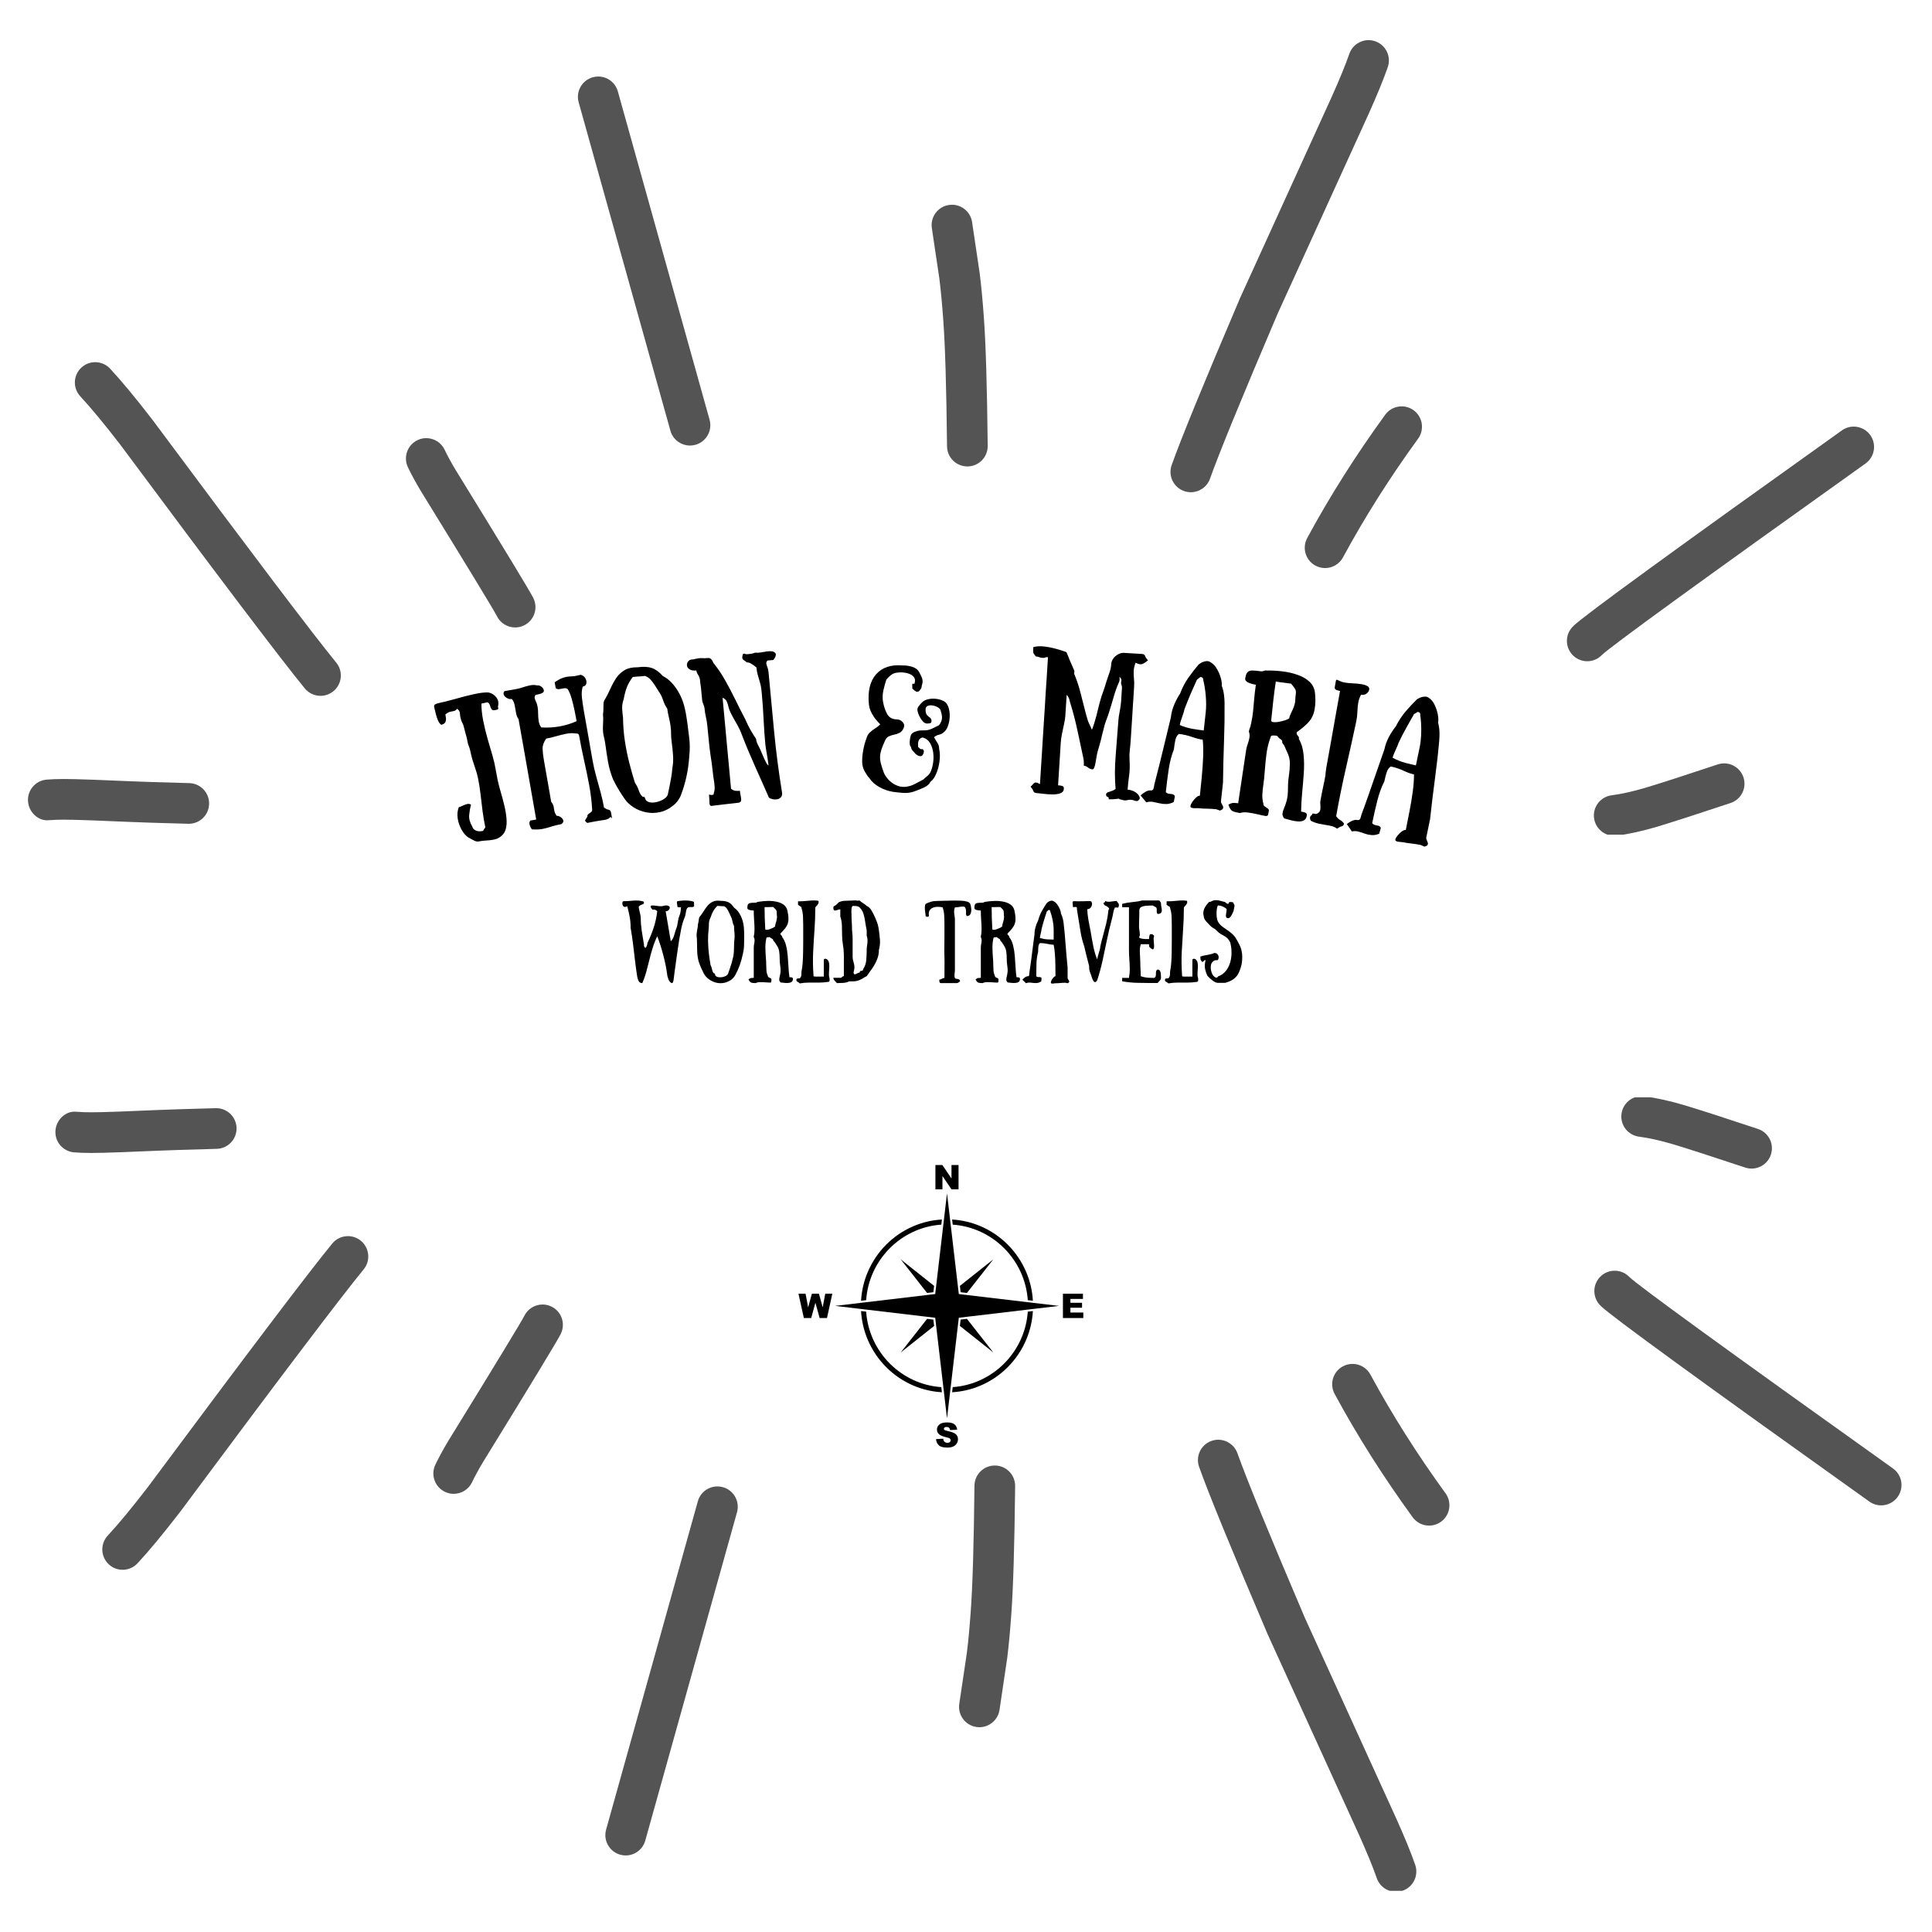 <svg xmlns="http://www.w3.org/2000/svg" xmlns:xlink="http://www.w3.org/1999/xlink" width="800" zoomAndPan="magnify" viewBox="0 0 600 600" height="800" preserveAspectRatio="xMidYMid meet" version="1.0"><defs><g/><clipPath id="f01a0bd7a1"><path d="M 363 12.461 L 432 12.461 L 432 153 L 363 153 Z M 363 12.461 " clip-rule="nonzero"/></clipPath><clipPath id="b7b553c372"><path d="M 494 237 L 542 237 L 542 259.211 L 494 259.211 Z M 494 237 " clip-rule="nonzero"/></clipPath><clipPath id="c96e69819e"><path d="M 8.176 241 L 65 241 L 65 256 L 8.176 256 Z M 8.176 241 " clip-rule="nonzero"/></clipPath><clipPath id="78eb373981"><path d="M 372 447 L 440 447 L 440 587.223 L 372 587.223 Z M 372 447 " clip-rule="nonzero"/></clipPath><clipPath id="44aa578218"><path d="M 503 340.777 L 551 340.777 L 551 363 L 503 363 Z M 503 340.777 " clip-rule="nonzero"/></clipPath><clipPath id="eb8127d3a2"><path d="M 290 361.816 L 298 361.816 L 298 370 L 290 370 Z M 290 361.816 " clip-rule="nonzero"/></clipPath><clipPath id="885df22de6"><path d="M 290.559 441.66 L 297.656 441.66 L 297.656 449.559 L 290.559 449.559 Z M 290.559 441.66 " clip-rule="nonzero"/></clipPath><clipPath id="568ec4bf55"><path d="M 247.949 401 L 259 401 L 259 410 L 247.949 410 Z M 247.949 401 " clip-rule="nonzero"/></clipPath><clipPath id="a8a575af4d"><path d="M 330.078 401.738 L 336.434 401.738 L 336.434 409.453 L 330.078 409.453 Z M 330.078 401.738 " clip-rule="nonzero"/></clipPath></defs><rect x="-60" width="720" fill="#ffffff" y="-60" height="720" fill-opacity="1"/><rect x="-60" width="720" fill="#ffffff" y="-60" height="720" fill-opacity="1"/><g clip-path="url(#f01a0bd7a1)"><path fill="#545454" d="M 425.016 12.461 C 422.402 12.465 419.961 14.102 419.051 16.707 C 417.855 20.152 415.996 24.684 413.473 30.301 L 385.172 92.426 L 385.109 92.566 C 373.91 118.836 366.828 136.121 363.871 144.43 C 362.703 147.715 364.418 151.328 367.703 152.496 C 368.402 152.75 369.121 152.867 369.824 152.867 C 372.418 152.867 374.852 151.254 375.773 148.668 C 378.637 140.629 385.602 123.629 396.672 97.664 L 396.668 97.664 L 424.98 35.508 L 424.996 35.48 C 427.664 29.539 429.664 24.664 430.984 20.855 C 432.129 17.559 430.387 13.961 427.09 12.816 C 426.402 12.578 425.703 12.461 425.016 12.461 Z M 425.016 12.461 " fill-opacity="1" fill-rule="nonzero"/></g><path fill="#545454" d="M 435.297 126.199 C 433.34 126.199 431.418 127.102 430.184 128.805 C 420.98 141.477 412.91 154.242 405.961 167.094 C 404.305 170.164 405.445 173.996 408.516 175.656 C 409.473 176.172 410.5 176.418 411.516 176.418 C 413.762 176.418 415.934 175.215 417.078 173.102 C 423.762 160.734 431.535 148.441 440.406 136.227 C 442.453 133.402 441.824 129.453 439.004 127.402 C 437.879 126.59 436.582 126.199 435.297 126.199 Z M 435.297 126.199 " fill-opacity="1" fill-rule="nonzero"/><path fill="#545454" d="M 575.688 132.484 C 574.418 132.484 573.137 132.867 572.023 133.66 C 519.898 170.84 492.148 191.043 488.77 194.27 C 488.562 194.465 488.383 194.652 488.223 194.832 C 485.898 197.438 486.125 201.43 488.73 203.754 C 489.934 204.824 491.438 205.355 492.934 205.355 C 494.602 205.355 496.262 204.695 497.496 203.402 C 500.434 200.598 527.723 180.777 579.359 143.945 C 582.203 141.918 582.859 137.973 580.836 135.133 C 579.602 133.406 577.66 132.484 575.688 132.484 Z M 575.688 132.484 " fill-opacity="1" fill-rule="nonzero"/><g clip-path="url(#b7b553c372)"><path fill="#545454" d="M 535.445 237.074 C 534.785 237.074 534.113 237.18 533.453 237.398 C 523.133 240.836 515.598 243.266 510.844 244.695 L 510.84 244.695 C 506.969 245.828 503.52 246.594 500.492 246.988 C 497.035 247.438 494.594 250.609 495.047 254.07 C 495.461 257.25 498.18 259.57 501.305 259.566 C 501.578 259.566 501.852 259.551 502.129 259.516 C 505.82 259.031 509.926 258.129 514.441 256.805 L 514.48 256.793 C 519.359 255.324 527.016 252.855 537.441 249.383 C 540.754 248.281 542.543 244.707 541.441 241.398 C 540.559 238.75 538.094 237.074 535.445 237.074 Z M 535.445 237.074 " fill-opacity="1" fill-rule="nonzero"/></g><path fill="#545454" d="M 295.645 63.586 C 295.336 63.586 295.027 63.609 294.711 63.656 C 291.262 64.168 288.879 67.383 289.391 70.832 L 291.762 86.77 L 291.758 86.77 C 292.199 90.316 292.59 94.492 292.934 99.301 L 292.934 99.324 C 293.523 107.152 293.914 120.246 294.109 138.609 C 294.145 142.074 296.969 144.859 300.426 144.859 C 300.449 144.859 300.469 144.859 300.492 144.859 C 303.98 144.82 306.777 141.965 306.742 138.477 C 306.543 119.871 306.141 106.516 305.531 98.402 C 305.168 93.289 304.75 88.84 304.273 85.059 L 304.258 84.91 L 301.891 68.977 C 301.422 65.84 298.727 63.586 295.645 63.586 Z M 295.645 63.586 " fill-opacity="1" fill-rule="nonzero"/><path fill="#545454" d="M 185.793 23.762 C 185.23 23.762 184.66 23.84 184.09 23.996 C 180.734 24.938 178.77 28.418 179.711 31.781 L 208.199 133.75 C 208.98 136.543 211.52 138.367 214.281 138.367 C 214.844 138.367 215.418 138.293 215.984 138.133 C 219.344 137.195 221.305 133.711 220.367 130.352 L 191.875 28.379 C 191.094 25.59 188.559 23.762 185.793 23.762 Z M 185.793 23.762 " fill-opacity="1" fill-rule="nonzero"/><path fill="#545454" d="M 132.379 136.066 C 131.473 136.066 130.555 136.262 129.684 136.676 C 126.531 138.164 125.184 141.934 126.672 145.086 C 127.703 147.266 129.035 149.723 130.668 152.453 L 130.715 152.527 C 145.496 176.527 153.352 189.438 154.273 191.266 C 155.355 193.531 157.621 194.863 159.98 194.863 C 160.867 194.863 161.762 194.676 162.617 194.285 C 165.785 192.828 167.172 189.074 165.711 185.906 C 165.66 185.789 165.609 185.684 165.559 185.586 L 165.543 185.559 C 164.457 183.41 156.445 170.215 141.516 145.973 L 141.512 145.973 C 140.09 143.594 138.953 141.496 138.094 139.688 C 137.016 137.402 134.746 136.066 132.379 136.066 Z M 132.379 136.066 " fill-opacity="1" fill-rule="nonzero"/><path fill="#545454" d="M 29.562 112.477 C 28.027 112.477 26.484 113.035 25.27 114.164 C 22.715 116.539 22.566 120.535 24.941 123.094 C 28.258 126.664 32.402 131.672 37.371 138.121 C 68.18 179.562 87.273 204.781 94.648 213.781 C 95.898 215.309 97.711 216.098 99.539 216.098 C 100.949 216.098 102.363 215.629 103.535 214.668 C 106.234 212.457 106.633 208.477 104.422 205.777 C 97.172 196.93 78.18 171.836 47.445 130.5 L 47.379 130.41 C 42.18 123.664 37.785 118.355 34.195 114.492 C 32.949 113.152 31.262 112.477 29.562 112.477 Z M 29.562 112.477 " fill-opacity="1" fill-rule="nonzero"/><g clip-path="url(#c96e69819e)"><path fill="#545454" d="M 19.832 241.926 C 17.703 241.93 15.91 241.992 14.453 242.121 L 14.449 242.121 C 10.973 242.426 8.406 245.492 8.711 248.969 C 9 252.266 11.781 254.75 14.562 254.75 C 14.711 254.75 14.855 254.742 15.004 254.73 L 15.008 254.73 L 15.562 254.703 C 16.66 254.605 18.07 254.559 19.793 254.559 C 20.789 254.559 21.895 254.574 23.102 254.605 L 23.105 254.605 C 25.012 254.656 26.836 254.715 28.578 254.777 L 28.586 254.777 C 37.949 255.172 44.039 255.41 46.859 255.496 L 46.855 255.496 C 50.926 255.633 54.801 255.746 58.477 255.832 C 58.527 255.836 58.582 255.836 58.633 255.836 C 62.051 255.836 64.863 253.105 64.941 249.672 C 65.027 246.184 62.266 243.289 58.781 243.203 C 55.109 243.117 51.266 243.004 47.258 242.871 L 47.234 242.871 C 44.488 242.789 38.438 242.551 29.086 242.156 L 29.059 242.156 C 27.324 242.09 25.449 242.031 23.434 241.977 L 23.438 241.977 C 22.145 241.941 20.941 241.926 19.832 241.926 Z M 19.832 241.926 " fill-opacity="1" fill-rule="nonzero"/></g><g clip-path="url(#78eb373981)"><path fill="#545454" d="M 433.535 587.527 C 430.922 587.523 428.48 585.891 427.574 583.281 C 426.375 579.836 424.516 575.309 421.992 569.688 L 393.691 507.562 L 393.629 507.422 C 382.43 481.152 375.348 463.867 372.391 455.559 C 371.223 452.273 372.938 448.66 376.223 447.492 C 376.926 447.238 377.641 447.121 378.344 447.121 C 380.938 447.121 383.371 448.738 384.293 451.32 C 387.156 459.359 394.121 476.359 405.191 502.324 L 405.188 502.324 L 433.5 564.48 L 433.516 564.508 C 436.188 570.449 438.184 575.324 439.504 579.133 C 440.648 582.43 438.906 586.027 435.609 587.176 C 434.922 587.41 434.223 587.527 433.535 587.527 Z M 433.535 587.527 " fill-opacity="1" fill-rule="nonzero"/></g><path fill="#545454" d="M 443.816 473.789 C 441.863 473.789 439.938 472.887 438.703 471.184 C 429.5 458.512 421.43 445.75 414.48 432.895 C 412.824 429.824 413.965 425.992 417.035 424.332 C 417.992 423.816 419.02 423.57 420.035 423.57 C 422.281 423.57 424.453 424.773 425.598 426.887 C 432.281 439.254 440.055 451.547 448.926 463.762 C 450.973 466.586 450.348 470.535 447.523 472.586 C 446.398 473.398 445.102 473.789 443.816 473.789 Z M 443.816 473.789 " fill-opacity="1" fill-rule="nonzero"/><path fill="#545454" d="M 584.207 467.504 C 582.938 467.504 581.656 467.121 580.543 466.328 C 528.418 429.152 500.668 408.945 497.289 405.719 C 497.082 405.523 496.902 405.336 496.742 405.156 C 494.418 402.551 494.648 398.559 497.25 396.238 C 498.453 395.164 499.957 394.633 501.453 394.633 C 503.121 394.637 504.781 395.293 506.016 396.586 C 508.953 399.395 536.242 419.215 587.879 456.043 C 590.723 458.07 591.379 462.016 589.355 464.855 C 588.121 466.586 586.18 467.504 584.207 467.504 Z M 584.207 467.504 " fill-opacity="1" fill-rule="nonzero"/><g clip-path="url(#44aa578218)"><path fill="#545454" d="M 543.965 362.914 C 543.305 362.914 542.633 362.809 541.973 362.59 C 531.652 359.156 524.117 356.723 519.363 355.293 C 515.488 354.16 512.039 353.395 509.012 353 C 505.555 352.551 503.117 349.379 503.566 345.918 C 503.98 342.738 506.699 340.418 509.824 340.422 C 510.098 340.422 510.371 340.438 510.648 340.473 C 514.34 340.957 518.445 341.859 522.961 343.184 L 523 343.195 C 527.879 344.664 535.535 347.133 545.961 350.605 C 549.273 351.707 551.062 355.281 549.961 358.594 C 549.078 361.242 546.613 362.914 543.965 362.914 Z M 543.965 362.914 " fill-opacity="1" fill-rule="nonzero"/></g><path fill="#545454" d="M 304.168 536.402 C 303.859 536.402 303.547 536.379 303.23 536.332 C 299.781 535.82 297.398 532.605 297.91 529.156 L 300.281 513.219 L 300.277 513.219 C 300.719 509.676 301.109 505.496 301.453 500.688 L 301.453 500.664 C 302.043 492.836 302.434 479.742 302.629 461.379 C 302.664 457.914 305.488 455.129 308.945 455.129 C 308.969 455.129 308.992 455.129 309.012 455.129 C 312.5 455.168 315.297 458.023 315.262 461.516 C 315.062 480.117 314.66 493.473 314.051 501.586 C 313.688 506.699 313.27 511.148 312.797 514.93 L 312.777 515.078 L 310.41 531.012 C 309.941 534.148 307.246 536.402 304.168 536.402 Z M 304.168 536.402 " fill-opacity="1" fill-rule="nonzero"/><path fill="#545454" d="M 194.312 576.227 C 193.75 576.227 193.18 576.148 192.613 575.992 C 189.254 575.051 187.289 571.57 188.23 568.207 L 216.719 466.238 C 217.5 463.445 220.039 461.621 222.805 461.621 C 223.363 461.621 223.938 461.695 224.504 461.855 C 227.863 462.793 229.824 466.277 228.887 469.641 L 200.395 571.609 C 199.613 574.398 197.078 576.227 194.312 576.227 Z M 194.312 576.227 " fill-opacity="1" fill-rule="nonzero"/><path fill="#545454" d="M 140.898 463.922 C 139.992 463.922 139.074 463.727 138.203 463.312 C 135.051 461.824 133.703 458.059 135.191 454.902 C 136.227 452.723 137.559 450.266 139.188 447.535 L 139.234 447.465 C 154.016 423.461 161.871 410.551 162.793 408.727 C 163.875 406.457 166.141 405.125 168.5 405.125 C 169.387 405.125 170.281 405.312 171.137 405.703 C 174.305 407.164 175.691 410.914 174.23 414.082 C 174.18 414.199 174.129 414.305 174.078 414.406 L 174.062 414.43 C 172.977 416.578 164.969 429.773 150.035 454.016 L 150.031 454.016 C 148.609 456.395 147.473 458.492 146.613 460.305 C 145.535 462.586 143.266 463.922 140.898 463.922 Z M 140.898 463.922 " fill-opacity="1" fill-rule="nonzero"/><path fill="#545454" d="M 38.082 487.512 C 36.547 487.512 35.004 486.953 33.789 485.824 C 31.234 483.449 31.086 479.453 33.461 476.898 C 36.777 473.328 40.922 468.316 45.891 461.867 C 76.699 420.43 95.793 395.207 103.168 386.207 C 104.418 384.68 106.23 383.891 108.059 383.891 C 109.469 383.891 110.883 384.359 112.059 385.32 C 114.754 387.535 115.152 391.512 112.941 394.211 C 105.691 403.062 86.699 428.152 55.965 469.492 L 55.898 469.578 C 50.699 476.328 46.305 481.633 42.715 485.496 C 41.469 486.836 39.781 487.512 38.082 487.512 Z M 38.082 487.512 " fill-opacity="1" fill-rule="nonzero"/><path fill="#545454" d="M 28.355 358.062 C 26.223 358.062 24.43 357.996 22.973 357.867 L 22.969 357.867 C 19.492 357.562 16.926 354.496 17.23 351.023 C 17.52 347.723 20.301 345.238 23.082 345.238 C 23.23 345.238 23.379 345.246 23.523 345.262 L 23.527 345.262 L 24.082 345.285 C 25.18 345.383 26.59 345.43 28.312 345.43 C 29.309 345.43 30.414 345.414 31.621 345.383 L 31.625 345.383 C 33.531 345.332 35.355 345.277 37.098 345.211 L 37.105 345.211 C 46.469 344.816 52.559 344.578 55.379 344.492 L 55.375 344.492 C 59.449 344.355 63.32 344.242 66.996 344.156 C 67.047 344.152 67.102 344.152 67.152 344.152 C 70.57 344.152 73.383 346.883 73.465 350.316 C 73.547 353.805 70.785 356.699 67.301 356.785 C 63.629 356.875 59.785 356.984 55.777 357.117 L 55.754 357.121 C 53.008 357.199 46.957 357.438 37.605 357.832 L 37.578 357.832 C 35.844 357.898 33.973 357.957 31.953 358.012 L 31.957 358.012 C 30.664 358.047 29.461 358.062 28.355 358.062 Z M 28.355 358.062 " fill-opacity="1" fill-rule="nonzero"/><path fill="#000000" d="M 298.102 411.777 L 308.484 420.02 L 300.289 409.578 L 298.332 409.812 L 298.102 411.777 " fill-opacity="1" fill-rule="nonzero"/><path fill="#000000" d="M 290.102 399.34 L 279.723 391.105 L 287.914 401.539 L 289.871 401.305 L 290.102 399.34 " fill-opacity="1" fill-rule="nonzero"/><path fill="#000000" d="M 287.918 409.582 L 279.723 420.02 L 290.102 411.785 L 289.871 409.812 L 287.918 409.582 " fill-opacity="1" fill-rule="nonzero"/><path fill="#000000" d="M 300.293 401.539 L 308.484 391.105 L 298.102 399.344 L 298.332 401.305 L 300.293 401.539 " fill-opacity="1" fill-rule="nonzero"/><path fill="#000000" d="M 268.992 407.34 L 267.41 407.152 C 267.586 410.215 268.277 413.188 269.465 416.016 C 270.133 417.605 270.965 419.141 271.93 420.578 C 272.883 422 273.984 423.34 275.191 424.555 C 276.402 425.77 277.73 426.875 279.148 427.836 C 280.574 428.805 282.105 429.641 283.688 430.312 C 286.5 431.508 289.465 432.199 292.516 432.379 L 292.328 430.789 C 279.859 429.914 269.867 419.871 268.992 407.34 " fill-opacity="1" fill-rule="nonzero"/><path fill="#000000" d="M 295.875 430.785 L 295.688 432.379 C 298.73 432.199 301.688 431.508 304.496 430.312 C 306.078 429.641 307.605 428.805 309.035 427.836 C 310.449 426.875 311.781 425.77 312.992 424.555 C 314.199 423.34 315.297 422 316.254 420.578 C 317.219 419.141 318.051 417.605 318.719 416.016 C 319.906 413.191 320.594 410.215 320.773 407.156 L 319.188 407.344 C 318.316 419.867 308.332 429.906 295.875 430.785 " fill-opacity="1" fill-rule="nonzero"/><path fill="#000000" d="M 292.328 380.32 L 292.516 378.73 C 289.465 378.906 286.5 379.598 283.688 380.797 C 282.105 381.469 280.574 382.305 279.148 383.273 C 277.73 384.234 276.402 385.34 275.191 386.555 C 273.984 387.77 272.883 389.105 271.93 390.531 C 270.965 391.969 270.133 393.504 269.465 395.094 C 268.273 397.922 267.586 400.898 267.41 403.965 L 268.992 403.777 C 269.859 391.242 279.859 381.191 292.328 380.32 " fill-opacity="1" fill-rule="nonzero"/><path fill="#000000" d="M 319.191 403.777 L 320.773 403.961 C 320.598 400.898 319.906 397.922 318.719 395.094 C 318.051 393.504 317.219 391.969 316.254 390.531 C 315.297 389.105 314.199 387.77 312.992 386.555 C 311.781 385.34 310.449 384.234 309.035 383.273 C 307.605 382.305 306.078 381.469 304.496 380.797 C 301.688 379.602 298.73 378.91 295.688 378.73 L 295.875 380.324 C 308.336 381.203 318.32 391.246 319.191 403.777 " fill-opacity="1" fill-rule="nonzero"/><path fill="#000000" d="M 328.871 405.559 L 320.805 404.602 L 319.227 404.418 L 300.246 402.172 L 297.766 401.875 L 297.473 399.383 L 295.164 379.68 L 295.051 378.699 L 294.102 370.602 L 293.152 378.699 L 293.043 379.637 L 290.73 399.379 L 290.438 401.875 L 287.961 402.168 L 268.957 404.418 L 268.375 404.488 L 259.332 405.559 L 267.379 406.512 L 268.957 406.699 L 287.961 408.949 L 290.438 409.242 L 290.73 411.734 L 294.102 440.516 L 295.203 431.105 L 295.238 430.824 L 297.473 411.73 L 297.766 409.242 L 300.246 408.945 L 319.227 406.699 L 320.801 406.516 L 328.871 405.559 " fill-opacity="1" fill-rule="nonzero"/><g clip-path="url(#eb8127d3a2)"><path fill="#000000" d="M 290.5 361.816 L 292.668 361.816 L 295.496 365.992 L 295.496 361.816 L 297.684 361.816 L 297.684 369.367 L 295.496 369.367 L 292.684 365.223 L 292.684 369.367 L 290.5 369.367 L 290.5 361.816 " fill-opacity="1" fill-rule="nonzero"/></g><g clip-path="url(#885df22de6)"><path fill="#000000" d="M 290.691 446.934 L 292.902 446.793 C 292.949 447.152 293.047 447.43 293.195 447.617 C 293.434 447.922 293.773 448.078 294.219 448.078 C 294.551 448.078 294.805 447.996 294.984 447.84 C 295.164 447.684 295.254 447.504 295.254 447.297 C 295.254 447.102 295.168 446.926 295 446.773 C 294.828 446.617 294.43 446.473 293.809 446.336 C 292.793 446.105 292.066 445.801 291.633 445.418 C 291.195 445.035 290.977 444.551 290.977 443.961 C 290.977 443.57 291.086 443.203 291.312 442.859 C 291.535 442.516 291.871 442.242 292.32 442.043 C 292.77 441.848 293.387 441.75 294.168 441.75 C 295.129 441.75 295.859 441.93 296.363 442.289 C 296.867 442.648 297.168 443.219 297.262 444 L 295.074 444.129 C 295.016 443.789 294.895 443.543 294.707 443.387 C 294.523 443.234 294.266 443.156 293.938 443.156 C 293.668 443.156 293.465 443.215 293.328 443.328 C 293.191 443.441 293.121 443.582 293.121 443.75 C 293.121 443.867 293.18 443.977 293.293 444.074 C 293.402 444.172 293.66 444.266 294.07 444.352 C 295.086 444.57 295.812 444.793 296.25 445.02 C 296.691 445.242 297.012 445.523 297.211 445.855 C 297.41 446.188 297.508 446.562 297.508 446.973 C 297.508 447.457 297.375 447.906 297.109 448.312 C 296.844 448.723 296.469 449.031 295.992 449.242 C 295.516 449.453 294.91 449.559 294.184 449.559 C 292.906 449.559 292.02 449.312 291.527 448.816 C 291.035 448.324 290.758 447.695 290.691 446.934 " fill-opacity="1" fill-rule="nonzero"/></g><g clip-path="url(#568ec4bf55)"><path fill="#000000" d="M 247.973 401.777 L 250.176 401.777 L 250.973 406.008 L 252.133 401.777 L 254.328 401.777 L 255.496 406 L 256.289 401.777 L 258.484 401.777 L 256.828 409.332 L 254.551 409.332 L 253.23 404.574 L 251.922 409.332 L 249.645 409.332 L 247.973 401.777 " fill-opacity="1" fill-rule="nonzero"/></g><g clip-path="url(#a8a575af4d)"><path fill="#000000" d="M 330.102 401.777 L 336.32 401.777 L 336.32 403.391 L 332.426 403.391 L 332.426 404.59 L 336.039 404.59 L 336.039 406.133 L 332.426 406.133 L 332.426 407.621 L 336.434 407.621 L 336.434 409.332 L 330.102 409.332 L 330.102 401.777 " fill-opacity="1" fill-rule="nonzero"/></g><g fill="#000000" fill-opacity="1"><g transform="translate(140.942, 252.035)"><g><path d="M 10.484 -33.938 L 8.562 -33.531 C 8.562 -31.883 8.75 -30.109 9.125 -28.203 C 9.5 -26.305 9.957 -24.414 10.5 -22.531 C 11.039 -20.656 11.539 -18.945 12 -17.406 C 12.438 -15.883 12.758 -14.477 12.969 -13.188 C 13.188 -11.906 13.395 -10.789 13.594 -9.844 C 13.844 -8.707 14.16 -7.469 14.547 -6.125 C 14.941 -4.789 15.312 -3.414 15.656 -2 C 16 -0.594 16.227 0.75 16.344 2.031 C 16.469 3.32 16.395 4.469 16.125 5.469 C 15.852 6.469 15.285 7.266 14.422 7.859 C 13.859 8.285 13.18 8.57 12.391 8.719 C 11.598 8.875 10.789 8.969 9.969 9 C 9.156 9.039 8.414 9.133 7.75 9.281 C 7.281 9.375 6.766 9.27 6.203 8.969 C 5.641 8.676 5.055 8.359 4.453 8.016 C 3.691 7.492 3.008 6.703 2.406 5.641 C 1.812 4.586 1.41 3.426 1.203 2.156 C 1.004 0.895 1.117 -0.273 1.547 -1.359 C 1.836 -1.422 2.207 -1.562 2.656 -1.781 C 3.113 -2 3.57 -2.176 4.031 -2.312 C 4.5 -2.445 4.93 -2.395 5.328 -2.156 C 5.055 -1.113 4.867 -0.035 4.766 1.078 C 4.66 2.203 4.988 3.41 5.75 4.703 C 5.852 5.18 6.191 5.566 6.766 5.859 C 7.348 6.16 8.113 6.211 9.062 6.016 L 9.781 4.875 C 9.438 3.301 9.148 1.629 8.922 -0.141 C 8.703 -1.922 8.488 -3.695 8.281 -5.469 C 8.082 -7.238 7.816 -8.914 7.484 -10.5 C 7.273 -11.457 7.016 -12.379 6.703 -13.266 C 6.391 -14.148 6.078 -15.102 5.766 -16.125 C 5.629 -16.625 5.504 -17.102 5.391 -17.562 C 5.285 -18.031 5.18 -18.5 5.078 -18.969 C 4.984 -19.414 4.844 -19.852 4.656 -20.281 C 4.469 -20.707 4.312 -21.289 4.188 -22.031 C 4.113 -22.52 3.977 -23.094 3.781 -23.75 C 3.582 -24.406 3.43 -24.973 3.328 -25.453 C 3.117 -26.41 2.891 -27.102 2.641 -27.531 C 2.398 -27.957 2.207 -28.504 2.062 -29.172 C 1.969 -29.609 1.906 -30.082 1.875 -30.594 C 1.844 -31.102 1.551 -31.547 1 -31.922 C 0.738 -31.547 0.438 -31.32 0.094 -31.25 C -0.25 -31.176 -0.645 -31.094 -1.094 -31 C -1.539 -30.906 -2.051 -30.625 -2.625 -30.156 C -2.551 -29.832 -2.488 -29.441 -2.438 -28.984 C -2.395 -28.523 -2.473 -28.102 -2.672 -27.719 C -2.879 -27.332 -3.289 -27.078 -3.906 -26.953 C -4.301 -27.203 -4.633 -27.633 -4.906 -28.25 C -5.176 -28.863 -5.406 -29.551 -5.594 -30.312 C -5.789 -31.082 -5.957 -31.781 -6.094 -32.406 C -6.195 -32.883 -6.062 -33.203 -5.688 -33.359 C -5.32 -33.516 -4.906 -33.645 -4.438 -33.75 C -3.27 -33.988 -2.016 -34.297 -0.672 -34.672 C 0.66 -35.055 2.02 -35.426 3.406 -35.781 C 4.789 -36.145 6.117 -36.445 7.391 -36.688 C 8.672 -36.926 9.805 -37.023 10.797 -36.984 C 11.859 -36.723 12.676 -36.191 13.25 -35.391 C 13.832 -34.586 13.984 -33.66 13.703 -32.609 C 13.805 -32.16 13.82 -31.895 13.75 -31.812 C 13.688 -31.727 13.406 -31.629 12.906 -31.516 C 12.301 -31.391 11.898 -31.484 11.703 -31.797 C 11.504 -32.109 11.348 -32.484 11.234 -32.922 C 11.117 -33.359 10.867 -33.695 10.484 -33.938 Z M 10.484 -33.938 "/></g></g></g><g fill="#000000" fill-opacity="1"><g transform="translate(161.337, 247.627)"><g><path d="M 19.641 -34.391 C 19.328 -33.367 19.242 -32.207 19.391 -30.906 C 19.547 -29.613 19.742 -28.258 19.984 -26.844 L 21.438 -18.656 C 21.594 -17.727 21.785 -16.609 22.016 -15.297 C 22.242 -13.992 22.477 -12.672 22.719 -11.328 C 22.988 -9.797 23.352 -8.203 23.812 -6.547 C 24.281 -4.891 24.738 -3.227 25.188 -1.562 C 25.633 0.102 25.988 1.688 26.25 3.188 C 26.781 3.551 27.254 3.77 27.672 3.844 C 28.086 3.926 28.336 4.211 28.422 4.703 L 28.75 6.547 C 28.75 6.547 28.66 6.441 28.484 6.234 C 28.305 6.035 28.082 6.129 27.812 6.516 C 27.383 6.754 27.051 6.895 26.812 6.938 C 26.57 6.977 26.453 7 26.453 7 C 25.973 7.082 25.547 7.145 25.172 7.188 C 24.797 7.238 24.145 7.348 23.219 7.516 C 22.738 7.598 22.363 7.672 22.094 7.734 C 21.82 7.797 21.473 7.863 21.047 7.938 C 20.523 7.57 20.305 7.285 20.391 7.078 C 20.484 6.879 20.719 6.516 21.094 5.984 C 21.031 5.648 21.133 5.383 21.406 5.188 C 21.676 4.988 21.945 4.785 22.219 4.578 C 22.5 4.367 22.613 4.117 22.562 3.828 C 22.426 1.305 22.117 -1.234 21.641 -3.797 C 21.16 -6.367 20.629 -8.941 20.047 -11.516 C 19.473 -14.098 18.969 -16.617 18.531 -19.078 C 18.445 -19.555 18.238 -19.801 17.906 -19.812 C 17.582 -19.832 17.422 -19.844 17.422 -19.844 C 16.473 -19.988 15.469 -19.953 14.406 -19.734 C 13.352 -19.523 12.305 -19.266 11.266 -18.953 C 10.223 -18.641 9.234 -18.406 8.297 -18.25 C 7.516 -17.156 7.141 -16.098 7.172 -15.078 C 7.203 -14.066 7.344 -12.852 7.594 -11.438 L 9.359 -1.406 C 9.441 -0.938 9.52 -0.473 9.594 -0.016 C 9.676 0.43 9.758 0.895 9.844 1.375 C 10.27 1.914 10.52 2.41 10.594 2.859 C 10.676 3.316 10.754 3.77 10.828 4.219 C 10.91 4.664 11.16 5.18 11.578 5.766 C 11.879 5.703 12.242 5.801 12.672 6.062 C 13.109 6.332 13.41 6.676 13.578 7.094 C 13.742 7.508 13.539 7.922 12.969 8.328 C 11.738 8.547 10.688 8.801 9.812 9.094 C 8.938 9.395 8.039 9.633 7.125 9.812 C 6.207 9.988 5.113 10.031 3.844 9.938 C 3.844 9.938 3.742 9.785 3.547 9.484 C 3.348 9.18 3.203 8.812 3.109 8.375 C 3.016 7.938 3.098 7.547 3.359 7.203 L 5.188 6.891 C 5.102 6.398 5.016 5.895 4.922 5.375 C 4.828 4.852 4.703 4.141 4.547 3.234 L 0.844 -17.859 C 0.758 -18.328 0.703 -18.641 0.672 -18.797 C 0.641 -18.953 0.586 -19.25 0.516 -19.688 L 0.359 -20.594 C 0.273 -21.082 0.191 -21.539 0.109 -21.969 C 0.035 -22.395 -0.039 -22.836 -0.125 -23.297 L -0.281 -24.25 C -0.688 -24.82 -0.953 -25.484 -1.078 -26.234 C -1.211 -26.984 -1.348 -27.742 -1.484 -28.516 C -1.617 -29.297 -1.91 -29.969 -2.359 -30.531 C -2.359 -30.531 -2.551 -30.531 -2.938 -30.531 C -3.32 -30.531 -3.797 -30.734 -4.359 -31.141 C -4.359 -31.141 -4.43 -31.219 -4.578 -31.375 C -4.734 -31.531 -4.852 -31.75 -4.938 -32.031 C -5.02 -32.312 -4.938 -32.629 -4.688 -32.984 L -1 -33.641 C -0.375 -33.742 0.301 -33.922 1.031 -34.172 C 1.758 -34.422 2.504 -34.625 3.266 -34.781 C 4.023 -34.945 4.734 -34.941 5.391 -34.766 C 5.867 -34.848 6.328 -34.723 6.766 -34.391 C 7.211 -34.066 7.477 -33.68 7.562 -33.234 C 7.613 -32.93 7.484 -32.68 7.172 -32.484 C 6.859 -32.285 6.488 -32.141 6.062 -32.047 C 5.633 -31.953 5.27 -31.875 4.969 -31.812 C 4.727 -31.445 4.645 -31.102 4.719 -30.781 C 4.789 -30.457 4.93 -30.086 5.141 -29.672 C 5.348 -29.254 5.508 -28.734 5.625 -28.109 C 5.727 -27.504 5.781 -26.805 5.781 -26.016 C 5.781 -25.234 5.836 -24.457 5.953 -23.688 C 6.078 -22.926 6.344 -22.27 6.75 -21.719 C 10.594 -21.477 14.254 -22.125 17.734 -23.656 C 17.578 -24.562 17.375 -25.625 17.125 -26.844 C 16.875 -28.062 16.582 -29.273 16.25 -30.484 C 15.914 -31.703 15.5 -32.734 15 -33.578 C 14.676 -33.859 14.281 -33.957 13.812 -33.875 C 13.352 -33.789 12.898 -33.707 12.453 -33.625 C 12.004 -33.551 11.602 -33.641 11.25 -33.891 L 10.922 -35.734 C 11.766 -36.336 12.594 -36.789 13.406 -37.094 C 14.227 -37.395 15.16 -37.555 16.203 -37.578 C 16.867 -37.609 17.379 -37.676 17.734 -37.781 C 18.098 -37.883 18.52 -37.977 19 -38.062 C 19.688 -37.875 20.176 -37.504 20.469 -36.953 C 20.77 -36.41 20.863 -35.875 20.75 -35.344 C 20.645 -34.82 20.273 -34.504 19.641 -34.391 Z M 19.641 -34.391 "/></g></g></g><g fill="#000000" fill-opacity="1"><g transform="translate(188.515, 242.837)"><g><path d="M 22.984 4 C 22.766 4.613 22.445 5.207 22.031 5.781 C 21.613 6.363 21.211 6.801 20.828 7.094 C 19.441 8.27 18.004 9.023 16.516 9.359 C 15.023 9.691 13.578 9.719 12.172 9.438 C 10.766 9.156 9.484 8.656 8.328 7.938 C 7.18 7.219 6.258 6.367 5.562 5.391 C 5.031 4.629 4.445 3.742 3.812 2.734 C 3.188 1.723 2.547 0.555 1.891 -0.766 C 1.18 -2.516 0.66 -4.312 0.328 -6.156 C 0.004 -8 -0.273 -9.836 -0.516 -11.672 C -0.648 -12.617 -0.816 -13.469 -1.016 -14.219 C -1.211 -14.969 -1.297 -15.977 -1.266 -17.25 C -1.234 -17.906 -1.207 -18.547 -1.188 -19.172 C -1.164 -19.797 -1.188 -20.352 -1.25 -20.844 C -1.125 -21.832 -1.078 -22.781 -1.109 -23.688 C -1.141 -24.602 -0.945 -25.316 -0.531 -25.828 C 0.039 -26.828 0.582 -27.898 1.094 -29.047 C 1.602 -30.191 2.188 -31.258 2.844 -32.25 C 3.508 -33.238 4.363 -34.051 5.406 -34.688 C 6.457 -35.32 7.816 -35.629 9.484 -35.609 C 11.297 -35.848 12.77 -35.773 13.906 -35.391 C 15.051 -35.004 16.191 -34.172 17.328 -32.891 C 18.867 -32.129 20.258 -30.844 21.5 -29.031 C 22.75 -27.227 23.641 -25.145 24.172 -22.781 C 24.379 -21.875 24.531 -21.102 24.625 -20.469 C 24.727 -19.832 24.852 -18.988 25 -17.938 C 25.188 -16.539 25.375 -15.02 25.562 -13.375 C 25.75 -11.727 25.742 -9.93 25.547 -7.984 C 25.379 -5.629 25.082 -3.5 24.656 -1.594 C 24.238 0.312 23.68 2.176 22.984 4 Z M 18.875 3.906 C 19.031 3.281 19.203 2.477 19.391 1.5 C 19.586 0.531 19.77 -0.453 19.938 -1.453 C 20.113 -2.453 20.223 -3.336 20.266 -4.109 C 20.535 -5.555 20.613 -6.977 20.5 -8.375 C 20.395 -9.781 20.25 -11.176 20.062 -12.562 C 19.938 -13.5 19.879 -14.297 19.891 -14.953 C 19.91 -15.617 19.859 -16.41 19.734 -17.328 C 19.609 -18.254 19.438 -19.156 19.219 -20.031 C 19 -20.906 18.828 -21.812 18.703 -22.75 C 18.117 -23.625 17.688 -24.508 17.406 -25.406 C 17.133 -26.301 16.695 -27.188 16.094 -28.062 C 15.707 -28.656 15.305 -29.285 14.891 -29.953 C 14.473 -30.617 14.02 -31.223 13.531 -31.766 C 13.039 -32.305 12.461 -32.691 11.797 -32.922 C 11.211 -32.848 10.754 -32.801 10.422 -32.781 C 10.086 -32.758 9.758 -32.742 9.438 -32.734 C 9.113 -32.723 8.633 -32.676 8 -32.594 C 7.195 -31.539 6.586 -30.488 6.172 -29.438 C 5.766 -28.383 5.43 -27.129 5.172 -25.672 C 4.816 -24.68 4.66 -23.719 4.703 -22.781 C 4.754 -21.844 4.844 -20.91 4.969 -19.984 C 5 -17.461 5.195 -14.992 5.562 -12.578 C 5.938 -10.172 6.406 -7.883 6.969 -5.719 C 7.531 -3.562 8.094 -1.582 8.656 0.219 C 9.227 1.082 9.645 1.926 9.906 2.75 C 10.176 3.582 10.582 4.211 11.125 4.641 C 11.438 4.598 11.629 4.645 11.703 4.781 C 11.785 4.926 11.859 5.109 11.922 5.328 C 11.984 5.555 12.129 5.758 12.359 5.938 C 12.773 6.238 13.312 6.395 13.969 6.406 C 14.625 6.414 15.316 6.301 16.047 6.062 C 16.773 5.82 17.395 5.516 17.906 5.141 C 18.426 4.766 18.75 4.352 18.875 3.906 Z M 18.875 3.906 "/></g></g></g><g fill="#000000" fill-opacity="1"><g transform="translate(215.666, 239.153)"><g><path d="M 25.266 -36.109 C 25.305 -35.648 25.191 -35.211 24.922 -34.797 C 24.648 -34.391 24.516 -34.188 24.516 -34.188 L 22.672 -34.016 C 22.379 -33.691 22.266 -33.363 22.328 -33.031 C 22.391 -32.707 22.504 -32.336 22.672 -31.922 C 22.836 -31.504 22.953 -30.977 23.016 -30.344 C 23.555 -24.438 24.129 -18.336 24.734 -12.047 C 25.336 -5.766 26.156 0.535 27.188 6.859 C 27.289 7.555 27.18 8.082 26.859 8.438 C 26.535 8.789 26.133 9.004 25.656 9.078 C 25.176 9.16 24.703 9.145 24.234 9.031 C 23.766 8.914 23.398 8.766 23.141 8.578 C 22.555 7.254 21.898 5.766 21.172 4.109 C 20.441 2.453 19.676 0.738 18.875 -1.031 C 18.082 -2.812 17.32 -4.566 16.594 -6.297 C 15.875 -8.035 15.227 -9.648 14.656 -11.141 C 14.363 -11.992 13.93 -12.926 13.359 -13.938 C 12.797 -14.957 12.344 -15.758 12 -16.344 C 11.781 -16.75 11.602 -17.082 11.469 -17.344 C 11.344 -17.602 11.281 -17.734 11.281 -17.734 C 10.957 -18.348 10.723 -18.969 10.578 -19.594 C 10.441 -20.227 10.258 -20.801 10.031 -21.312 C 9.801 -21.82 9.367 -22.207 8.734 -22.469 L 9.328 -16.094 C 9.461 -14.695 9.578 -13.469 9.672 -12.406 C 9.773 -11.344 9.883 -10.148 10 -8.828 L 10.688 -1.5 C 10.727 -1.039 10.77 -0.582 10.812 -0.125 C 10.852 0.32 10.895 0.77 10.938 1.219 L 11.359 5.781 C 11.859 6.188 12.336 6.406 12.797 6.438 C 13.254 6.477 13.695 6.477 14.125 6.438 C 14.176 7.039 14.266 7.617 14.391 8.172 C 14.523 8.734 14.551 9.191 14.469 9.547 C 14.395 9.91 14.062 10.117 13.469 10.172 C 13.469 10.172 13.238 10.195 12.781 10.25 C 12.332 10.312 11.879 10.363 11.422 10.406 C 11.211 10.426 10.82 10.469 10.25 10.531 C 9.676 10.602 9.051 10.676 8.375 10.75 C 7.707 10.832 7.094 10.906 6.531 10.969 C 5.977 11.039 5.582 11.094 5.344 11.125 C 4.883 11.164 4.656 10.82 4.656 10.094 C 4.656 9.375 4.609 8.551 4.516 7.625 C 4.516 7.625 4.645 7.645 4.906 7.688 C 5.176 7.738 5.43 7.742 5.672 7.703 C 5.91 7.672 6.02 7.504 6 7.203 C 6.227 6.566 6.316 5.867 6.266 5.109 C 6.211 4.348 6.117 3.586 5.984 2.828 C 5.859 2.078 5.77 1.406 5.719 0.812 C 5.633 -0.07 5.52 -1.035 5.375 -2.078 C 5.227 -3.117 5.082 -4.102 4.938 -5.031 C 4.801 -5.969 4.703 -6.738 4.641 -7.344 C 4.555 -8.289 4.453 -9.336 4.328 -10.484 C 4.203 -11.641 4.094 -12.734 4 -13.766 C 3.906 -14.766 3.758 -15.664 3.562 -16.469 C 3.363 -17.281 3.223 -18.156 3.141 -19.094 C 3.098 -19.551 2.969 -20.016 2.75 -20.484 C 2.539 -20.953 2.414 -21.414 2.375 -21.875 L 2.297 -22.781 C 2.254 -23.27 2.207 -23.738 2.156 -24.188 C 2.113 -24.645 2.07 -25.098 2.031 -25.547 C 1.988 -26.004 1.941 -26.344 1.891 -26.562 C 1.836 -26.789 1.785 -27.219 1.734 -27.844 C 1.672 -28.488 1.477 -29.051 1.156 -29.531 C 0.832 -30.008 0.648 -30.477 0.609 -30.938 C -0.328 -30.844 -1.039 -30.961 -1.531 -31.297 C -2.02 -31.629 -2.285 -32.023 -2.328 -32.484 C -2.367 -32.941 -2.254 -33.348 -1.984 -33.703 C -1.711 -34.066 -1.352 -34.273 -0.906 -34.328 C -0.57 -34.348 -0.344 -34.375 -0.219 -34.406 C -0.094 -34.438 0.055 -34.473 0.234 -34.516 C 0.41 -34.566 0.727 -34.629 1.188 -34.703 C 1.633 -34.773 2.078 -34.789 2.516 -34.75 C 2.961 -34.719 3.508 -34.734 4.156 -34.797 C 4.582 -34.828 4.922 -34.719 5.172 -34.469 C 5.422 -34.219 5.602 -33.953 5.719 -33.672 C 5.844 -33.391 5.906 -33.25 5.906 -33.25 C 7.281 -31.551 8.504 -29.738 9.578 -27.812 C 10.66 -25.895 11.695 -23.922 12.688 -21.891 C 13.676 -19.859 14.707 -17.82 15.781 -15.781 C 16.363 -14.438 16.926 -13.297 17.469 -12.359 C 18.02 -11.422 18.578 -10.523 19.141 -9.672 C 19.191 -9.18 19.301 -8.742 19.469 -8.359 C 19.645 -7.984 19.879 -7.508 20.172 -6.938 C 20.328 -6.664 20.551 -6.164 20.844 -5.438 C 21.145 -4.719 21.469 -3.977 21.812 -3.219 C 22.156 -2.457 22.5 -1.879 22.844 -1.484 C 22.977 -1.336 23.016 -1.5 22.953 -1.969 C 22.898 -2.438 22.805 -3.062 22.672 -3.844 C 22.547 -4.625 22.414 -5.406 22.281 -6.188 C 22.145 -6.977 22.055 -7.598 22.016 -8.047 C 21.797 -10.316 21.617 -12.812 21.484 -15.531 C 21.359 -18.258 21.172 -20.988 20.922 -23.719 L 20.828 -24.641 C 20.742 -25.578 20.586 -26.422 20.359 -27.172 C 20.141 -27.922 19.922 -28.664 19.703 -29.406 C 19.484 -30.145 19.332 -30.969 19.25 -31.875 C 18.738 -32.289 18.227 -32.66 17.719 -32.984 C 17.219 -33.316 16.742 -33.461 16.297 -33.422 C 15.961 -33.711 15.66 -33.938 15.391 -34.094 C 15.117 -34.25 14.945 -34.469 14.875 -34.75 C 14.801 -35.031 14.883 -35.488 15.125 -36.125 C 15.426 -36.156 15.609 -36.148 15.672 -36.109 C 15.742 -36.078 15.844 -36.039 15.969 -36 C 16.094 -35.969 16.363 -35.973 16.781 -36.016 C 17.477 -36.078 17.988 -36.164 18.312 -36.281 C 18.645 -36.406 18.812 -36.469 18.812 -36.469 C 19.332 -36.406 19.898 -36.422 20.516 -36.516 C 21.129 -36.617 21.754 -36.723 22.391 -36.828 C 23.035 -36.93 23.609 -36.945 24.109 -36.875 C 24.617 -36.801 25.004 -36.547 25.266 -36.109 Z M 25.266 -36.109 "/></g></g></g><g fill="#000000" fill-opacity="1"><g transform="translate(244.51, 236.523)"><g/></g></g><g fill="#000000" fill-opacity="1"><g transform="translate(266.724, 235.221)"><g><path d="M 26.828 -17.203 C 27.391 -16.66 27.773 -15.941 27.984 -15.047 C 28.203 -14.16 28.27 -13.227 28.188 -12.25 C 28.113 -11.27 27.914 -10.375 27.594 -9.562 C 27.281 -8.75 26.852 -8.156 26.312 -7.781 C 25.945 -7.414 25.457 -7.164 24.844 -7.031 C 24.227 -6.895 23.734 -6.641 23.359 -6.266 C 23.754 -5.547 24.113 -4.941 24.438 -4.453 C 24.758 -3.973 24.926 -3.367 24.938 -2.641 C 25.207 -1.453 25.242 -0.156 25.047 1.25 C 24.859 2.656 24.516 3.93 24.016 5.078 C 23.523 6.223 22.938 7.051 22.25 7.562 C 21.895 8.289 21.234 8.879 20.266 9.328 C 19.305 9.773 18.273 10.191 17.172 10.578 C 16.086 10.953 14.988 11.102 13.875 11.031 C 12.77 10.957 11.676 10.844 10.594 10.688 C 9.164 10.469 7.766 9.977 6.391 9.219 C 5.023 8.469 3.984 7.535 3.266 6.422 C 2.898 6.066 2.441 5.422 1.891 4.484 C 1.336 3.555 1.051 2.531 1.031 1.406 C 1.008 0.25 1.125 -1 1.375 -2.344 C 1.625 -3.695 1.953 -4.879 2.359 -5.891 C 2.555 -6.648 2.898 -7.266 3.391 -7.734 C 3.891 -8.203 4.441 -8.625 5.047 -9 C 5.648 -9.375 6.188 -9.797 6.656 -10.266 C 6.383 -10.523 5.984 -10.957 5.453 -11.562 C 4.93 -12.164 4.441 -12.891 3.984 -13.734 C 3.523 -14.578 3.238 -15.484 3.125 -16.453 C 2.719 -20.523 3.453 -23.633 5.328 -25.781 C 7.211 -27.938 9.957 -28.863 13.562 -28.562 C 14.664 -28.582 15.707 -28.426 16.688 -28.094 C 17.664 -27.758 18.344 -27.234 18.719 -26.516 C 18.969 -26.023 19.191 -25.582 19.391 -25.188 C 19.598 -24.801 19.727 -24.383 19.781 -23.938 C 19.844 -23.5 19.754 -22.914 19.516 -22.188 C 19.523 -21.82 19.41 -21.484 19.172 -21.172 C 18.941 -20.867 18.828 -20.719 18.828 -20.719 C 18.461 -20.344 18.086 -20.27 17.703 -20.5 C 17.316 -20.738 16.953 -21.035 16.609 -21.391 L 16.578 -22.859 C 16.922 -22.867 17.117 -22.875 17.172 -22.875 C 17.234 -22.875 17.266 -22.875 17.266 -22.875 C 17.555 -23.77 17.484 -24.477 17.047 -25 C 16.617 -25.52 16.004 -25.891 15.203 -26.109 C 14.41 -26.328 13.633 -26.426 12.875 -26.406 C 11.707 -26.383 10.836 -26.176 10.266 -25.781 C 9.691 -25.395 9.113 -24.848 8.531 -24.141 C 8.176 -23.066 7.867 -21.941 7.609 -20.766 C 7.359 -19.586 7.32 -18.438 7.5 -17.312 C 7.77 -15.82 8.203 -14.539 8.797 -13.469 C 9.398 -12.395 10.375 -11.844 11.719 -11.812 C 12.508 -11.801 13.145 -11.516 13.625 -10.953 C 14.113 -10.398 14.207 -9.785 13.906 -9.109 C 13.613 -8.41 13.203 -7.926 12.672 -7.656 C 12.148 -7.383 11.594 -7.191 11 -7.078 C 10.406 -6.961 9.848 -6.785 9.328 -6.547 C 8.816 -6.305 8.414 -5.859 8.125 -5.203 C 7.656 -4.172 7.289 -3.281 7.031 -2.531 C 6.781 -1.781 6.633 -1.051 6.594 -0.344 C 6.562 0.363 6.645 1.109 6.844 1.891 C 7.039 2.68 7.348 3.633 7.766 4.75 C 8.047 5.445 8.504 6.145 9.141 6.844 C 9.773 7.551 10.539 8.125 11.438 8.562 C 12.332 9.008 13.266 9.207 14.234 9.156 C 15.391 9.07 16.461 8.758 17.453 8.219 C 18.453 7.688 19.312 7.234 20.031 6.859 C 20.406 6.492 20.801 6.145 21.219 5.812 C 21.633 5.477 21.961 5.086 22.203 4.641 C 22.578 3.891 22.852 2.961 23.031 1.859 C 23.219 0.766 23.238 -0.348 23.094 -1.484 C 22.945 -2.617 22.613 -3.617 22.094 -4.484 C 21.582 -5.348 20.816 -5.922 19.797 -6.203 C 19.234 -6.047 18.852 -5.781 18.656 -5.406 C 18.469 -5.031 18.375 -4.633 18.375 -4.219 C 18.383 -3.812 18.395 -3.488 18.406 -3.25 C 18.77 -2.895 19.008 -2.688 19.125 -2.625 C 19.25 -2.562 19.492 -2.535 19.859 -2.547 C 20.117 -2.305 20.227 -2.02 20.188 -1.688 C 20.145 -1.352 20.023 -1.051 19.828 -0.781 C 19.641 -0.52 19.426 -0.391 19.188 -0.391 C 18.82 -0.379 18.473 -0.484 18.141 -0.703 C 17.816 -0.93 17.656 -1.047 17.656 -1.047 C 17.32 -1.41 17 -1.77 16.688 -2.125 C 16.375 -2.488 16.219 -2.852 16.219 -3.219 C 15.957 -3.445 15.816 -3.805 15.797 -4.297 C 15.773 -4.785 15.805 -5.281 15.891 -5.781 C 15.973 -6.281 16.055 -6.645 16.141 -6.875 C 16.348 -7.363 16.789 -7.734 17.469 -7.984 C 18.156 -8.234 18.68 -8.363 19.047 -8.375 L 20.5 -8.406 C 21.227 -8.414 21.941 -8.578 22.641 -8.891 C 23.336 -9.211 24.062 -9.566 24.812 -9.953 C 25.176 -10.285 25.473 -10.812 25.703 -11.531 C 25.93 -12.258 25.852 -13.18 25.469 -14.297 C 25.457 -14.723 25.211 -15.098 24.734 -15.422 C 24.254 -15.754 23.691 -15.984 23.047 -16.109 C 22.41 -16.234 21.859 -16.195 21.391 -16 C 20.922 -15.812 20.695 -15.398 20.719 -14.766 C 20.727 -14.004 20.879 -13.461 21.172 -13.141 C 21.461 -12.828 21.766 -12.566 22.078 -12.359 C 22.391 -12.148 22.551 -11.789 22.562 -11.281 C 22.562 -10.914 22.422 -10.695 22.141 -10.625 C 21.867 -10.562 21.551 -10.523 21.188 -10.516 C 20.695 -10.516 20.227 -10.773 19.781 -11.297 C 19.332 -11.816 18.957 -12.426 18.656 -13.125 C 18.352 -13.82 18.195 -14.398 18.188 -14.859 C 18.188 -15.223 18.332 -15.586 18.625 -15.953 C 18.914 -16.328 19.242 -16.703 19.609 -17.078 C 20.086 -17.578 20.758 -17.914 21.625 -18.094 C 22.488 -18.281 23.395 -18.297 24.344 -18.141 C 25.289 -17.992 26.117 -17.68 26.828 -17.203 Z M 26.828 -17.203 "/></g></g></g><g fill="#000000" fill-opacity="1"><g transform="translate(295.593, 234.755)"><g/></g></g><g fill="#000000" fill-opacity="1"><g transform="translate(317.752, 235.006)"><g><path d="M 21.344 -8.359 C 21.895 -9.754 22.348 -11.156 22.703 -12.562 C 23.066 -13.977 23.414 -15.379 23.75 -16.766 C 23.945 -17.516 24.141 -18.176 24.328 -18.75 C 24.523 -19.332 24.754 -19.984 25.016 -20.703 C 25.273 -21.422 25.562 -22.32 25.875 -23.406 C 26.164 -24.332 26.469 -25.223 26.781 -26.078 C 27.102 -26.941 27.297 -27.848 27.359 -28.797 C 27.391 -29.398 27.602 -29.973 28 -30.516 C 28.406 -31.055 28.91 -31.488 29.516 -31.812 C 30.129 -32.145 30.742 -32.289 31.359 -32.25 L 36.969 -31.906 C 37.445 -31.875 37.75 -31.66 37.875 -31.266 C 38.008 -30.879 38.305 -30.43 38.766 -29.922 C 38.242 -29.461 37.703 -29.102 37.141 -28.844 C 36.586 -28.582 35.848 -28.695 34.922 -29.188 C 34.566 -28.289 34.367 -27.445 34.328 -26.656 C 34.297 -25.863 34.32 -25.078 34.406 -24.297 C 34.5 -23.516 34.516 -22.656 34.453 -21.719 L 34.219 -17.922 C 34.164 -17.203 34.125 -16.613 34.094 -16.156 C 34.07 -15.695 34.047 -15.254 34.016 -14.828 C 33.992 -14.41 33.961 -13.879 33.922 -13.234 L 33.438 -5.719 C 33.352 -4.312 33.25 -3.133 33.125 -2.188 C 33.008 -1.238 32.977 -0.227 33.031 0.844 C 33.156 2.801 33.109 4.504 32.891 5.953 C 32.68 7.41 32.531 8.836 32.438 10.234 C 33.383 10.297 34.195 10.562 34.875 11.031 C 35.562 11.5 35.988 12 36.156 12.531 C 36.32 13.062 36.078 13.477 35.422 13.781 C 34.93 13.75 34.598 13.68 34.422 13.578 C 34.254 13.473 33.926 13.406 33.438 13.375 C 32.977 13.344 32.641 13.375 32.422 13.469 C 32.203 13.562 31.848 13.594 31.359 13.562 L 29.75 13.141 C 30.031 12.992 29.828 12.977 29.141 13.094 C 28.461 13.207 27.613 13.25 26.594 13.219 C 26.613 12.875 26.551 12.66 26.406 12.578 C 26.258 12.492 26.109 12.406 25.953 12.312 C 25.805 12.227 25.738 12.035 25.75 11.734 C 25.77 11.398 25.953 11.172 26.297 11.047 C 26.648 10.922 27.055 10.785 27.516 10.641 C 27.973 10.492 28.367 10.281 28.703 10 C 28.422 6.695 28.426 3.301 28.719 -0.188 C 29.008 -3.688 29.297 -7.395 29.578 -11.312 C 29.617 -12.008 29.754 -12.938 29.984 -14.094 C 30.211 -15.258 30.359 -16.301 30.422 -17.219 L 30.656 -20.984 C 30.656 -20.984 30.664 -21.129 30.688 -21.422 C 30.707 -21.711 30.609 -22.172 30.391 -22.797 C 30.422 -23.223 30.461 -23.539 30.516 -23.75 C 30.578 -23.957 30.379 -24.32 29.922 -24.844 C 29.922 -24.844 29.93 -24.625 29.953 -24.188 C 29.973 -23.758 29.879 -23.344 29.672 -22.938 C 29.117 -21.738 28.578 -20.211 28.047 -18.359 C 27.523 -16.504 26.957 -14.648 26.344 -12.797 C 26.344 -12.797 26.281 -12.625 26.156 -12.281 C 26.031 -11.938 25.883 -11.547 25.719 -11.109 C 25.551 -10.68 25.426 -10.312 25.344 -10 C 24.977 -8.633 24.703 -7.562 24.516 -6.781 C 24.336 -6 24.188 -5.363 24.062 -4.875 C 23.938 -4.395 23.805 -3.93 23.672 -3.484 C 23.535 -3.035 23.367 -2.457 23.172 -1.75 C 23.047 -1.301 22.926 -0.758 22.812 -0.125 C 22.695 0.508 22.586 1.145 22.484 1.781 C 22.391 2.414 22.258 2.938 22.094 3.344 C 21.938 3.75 21.734 3.941 21.484 3.922 C 21.035 3.898 20.586 3.711 20.141 3.359 C 19.691 3.004 19.254 2.812 18.828 2.781 C 18.879 1.844 18.828 1.023 18.672 0.328 C 18.523 -0.367 18.359 -1.141 18.172 -1.984 C 17.859 -3.453 17.562 -4.859 17.281 -6.203 C 17 -7.547 16.691 -8.938 16.359 -10.375 C 16.129 -11.27 15.906 -12.148 15.688 -13.016 C 15.469 -13.879 15.172 -14.922 14.797 -16.141 C 14.629 -16.609 14.488 -17.113 14.375 -17.656 C 14.258 -18.195 13.973 -18.723 13.516 -19.234 L 13.094 -12.672 C 13.051 -11.973 12.922 -11.141 12.703 -10.172 C 12.492 -9.211 12.285 -8.227 12.078 -7.219 C 11.867 -6.207 11.734 -5.234 11.672 -4.297 L 11.375 0.438 C 11.289 1.844 11.203 3.25 11.109 4.656 C 11.023 6.07 10.938 7.477 10.844 8.875 C 11.289 8.906 11.707 8.969 12.094 9.062 C 12.488 9.164 12.672 9.461 12.641 9.953 C 12.598 10.648 12.227 11.117 11.531 11.359 C 10.832 11.609 9.992 11.723 9.016 11.703 C 8.035 11.691 7.082 11.625 6.156 11.5 C 5.238 11.383 4.551 11.312 4.094 11.281 C 3.602 11.25 3.297 11.039 3.172 10.656 C 3.047 10.27 2.754 9.82 2.297 9.312 C 2.648 8.988 2.926 8.703 3.125 8.453 C 3.32 8.211 3.566 8.066 3.859 8.016 C 4.148 7.973 4.602 8.141 5.219 8.516 L 5.812 -0.875 C 5.926 -2.75 6.051 -4.781 6.188 -6.969 C 6.332 -9.164 6.461 -11.203 6.578 -13.078 L 6.703 -14.953 C 6.785 -16.391 6.879 -17.961 6.984 -19.672 C 7.098 -21.391 7.203 -22.945 7.297 -24.344 L 7.703 -30.906 C 7.223 -30.938 6.926 -30.898 6.812 -30.797 C 6.695 -30.703 6.426 -30.672 6 -30.703 C 5.613 -30.723 5.285 -30.789 5.016 -30.906 C 4.754 -31.031 4.395 -31.109 3.938 -31.141 C 3.645 -31.492 3.438 -31.766 3.312 -31.953 C 3.188 -32.148 3.117 -32.395 3.109 -32.688 C 3.098 -32.977 3.109 -33.426 3.141 -34.031 C 4.117 -34.312 5.227 -34.379 6.469 -34.234 C 7.707 -34.098 8.945 -33.859 10.188 -33.516 C 11.438 -33.18 12.523 -32.832 13.453 -32.469 C 13.836 -31.488 14.234 -30.52 14.641 -29.562 C 15.055 -28.613 15.477 -27.648 15.906 -26.672 L 15.844 -25.734 C 16.676 -23.785 17.367 -21.68 17.922 -19.422 C 18.484 -17.16 19.035 -15.004 19.578 -12.953 C 19.785 -12.203 19.961 -11.609 20.109 -11.172 C 20.266 -10.742 20.441 -10.332 20.641 -9.938 C 20.848 -9.539 21.082 -9.016 21.344 -8.359 Z M 21.344 -8.359 "/></g></g></g><g fill="#000000" fill-opacity="1"><g transform="translate(354.987, 237.462)"><g><path d="M 17.641 9.656 C 17.859 7.719 18.062 5.719 18.25 3.656 C 18.445 1.594 18.582 -0.41 18.656 -2.359 C 18.738 -4.305 18.695 -6.102 18.531 -7.75 C 17.633 -7.852 16.531 -8.133 15.219 -8.594 C 13.906 -9.062 12.535 -9.375 11.109 -9.531 C 10.566 -9.094 10.203 -8.441 10.016 -7.578 C 9.836 -6.711 9.691 -5.766 9.578 -4.734 C 8.848 -2.891 8.312 -0.836 7.969 1.422 C 7.633 3.68 7.332 6.055 7.062 8.547 C 7.395 8.848 7.723 9.016 8.047 9.047 C 8.379 9.086 8.703 9.125 9.016 9.156 C 9.336 9.195 9.625 9.391 9.875 9.734 C 9.82 10.203 9.75 10.629 9.656 11.016 C 9.57 11.41 9.531 11.609 9.531 11.609 C 8.738 12.016 7.977 12.223 7.25 12.234 C 6.531 12.254 5.828 12.18 5.141 12.016 C 4.461 11.848 3.785 11.703 3.109 11.578 C 2.43 11.453 1.727 11.492 1 11.703 L -0.766 9.562 C -0.266 9.102 0.258 8.719 0.812 8.406 C 1.375 8.102 1.867 7.973 2.297 8.016 C 2.797 8.066 3.109 7.895 3.234 7.5 C 3.359 7.102 3.445 6.66 3.5 6.172 C 4.008 4.266 4.555 2.125 5.141 -0.25 C 5.734 -2.633 6.328 -5.07 6.922 -7.562 C 7.516 -10.062 8.082 -12.414 8.625 -14.625 C 8.781 -16.039 9.141 -17.398 9.703 -18.703 C 10.266 -20.016 10.859 -21.125 11.484 -22.031 C 12.203 -23.914 13.066 -25.57 14.078 -27 C 15.098 -28.438 16.156 -29.801 17.25 -31.094 C 17.25 -31.094 17.453 -31.227 17.859 -31.5 C 18.273 -31.781 18.789 -31.984 19.406 -32.109 C 20.02 -32.242 20.602 -32.098 21.156 -31.672 C 21.832 -31.266 22.426 -30.617 22.938 -29.734 C 23.457 -28.848 23.852 -27.922 24.125 -26.953 C 24.406 -25.992 24.508 -25.18 24.438 -24.516 C 24.781 -23.555 25.008 -22.633 25.125 -21.75 C 25.238 -20.863 25.301 -20.023 25.312 -19.234 C 25.352 -15.43 25.297 -11.426 25.141 -7.219 C 24.984 -3.008 24.879 1.254 24.828 5.578 L 24.188 11.391 C 24.164 11.609 24.234 11.848 24.391 12.109 C 24.547 12.367 24.68 12.625 24.797 12.875 C 24.91 13.133 24.922 13.379 24.828 13.609 C 24.742 13.848 24.426 14.066 23.875 14.266 L 22.734 13.859 C 21.797 13.754 20.879 13.695 19.984 13.688 C 19.098 13.688 18.176 13.633 17.219 13.531 C 16.883 13.52 16.52 13.52 16.125 13.531 C 15.727 13.539 15.383 13.5 15.094 13.406 C 14.812 13.32 14.688 13.145 14.719 12.875 C 14.75 12.539 14.941 12.109 15.297 11.578 C 15.648 11.055 16.047 10.598 16.484 10.203 C 16.922 9.805 17.305 9.625 17.641 9.656 Z M 16.734 -26.375 C 16.117 -25.031 15.484 -23.602 14.828 -22.094 C 14.18 -20.594 13.508 -18.914 12.812 -17.062 C 12.789 -16.789 12.672 -16.344 12.453 -15.719 C 12.242 -15.102 12.023 -14.469 11.797 -13.812 C 11.578 -13.164 11.445 -12.66 11.406 -12.297 C 12.789 -11.711 14.148 -11.312 15.484 -11.094 C 16.828 -10.875 17.945 -10.711 18.844 -10.609 L 19.469 -16.328 C 19.625 -17.742 19.629 -19.367 19.484 -21.203 C 19.336 -23.047 19.082 -24.695 18.719 -26.156 C 18.719 -26.156 18.695 -26.316 18.656 -26.641 C 18.625 -26.961 18.348 -27.156 17.828 -27.219 Z M 16.734 -26.375 "/></g></g></g><g fill="#000000" fill-opacity="1"><g transform="translate(381.397, 240.355)"><g><path d="M 21.984 -10.844 C 22.773 -9.5 23.258 -7.895 23.438 -6.031 C 23.625 -4.176 23.645 -2.211 23.5 -0.141 C 23.352 1.93 23.18 3.984 22.984 6.016 C 22.797 8.055 22.691 9.945 22.672 11.688 C 23.18 11.77 23.617 11.879 23.984 12.016 C 24.359 12.148 24.508 12.461 24.438 12.953 C 24.332 13.672 24.035 14.16 23.547 14.422 C 23.055 14.68 22.469 14.789 21.781 14.75 C 21.102 14.719 20.379 14.602 19.609 14.406 C 18.836 14.207 18.109 14.008 17.422 13.812 C 17.016 13.27 16.836 12.754 16.891 12.266 C 16.953 11.785 17.117 11.234 17.391 10.609 C 17.672 9.984 17.941 9.191 18.203 8.234 C 18.461 7.273 18.594 6.039 18.594 4.531 C 18.582 3.258 18.672 1.984 18.859 0.703 C 19.055 -0.566 19.164 -1.836 19.188 -3.109 C 19.207 -4.391 18.922 -5.625 18.328 -6.812 C 18.047 -7.383 17.832 -7.863 17.688 -8.25 C 17.551 -8.645 17.258 -9.125 16.812 -9.688 C 16.883 -10.188 16.727 -10.547 16.344 -10.766 C 15.969 -10.984 15.578 -11.348 15.172 -11.859 C 14.68 -11.93 14.234 -11.957 13.828 -11.938 C 13.43 -11.926 13.203 -11.695 13.141 -11.25 C 12.555 -9.676 12.148 -8.004 11.922 -6.234 C 11.691 -4.461 11.52 -2.754 11.406 -1.109 C 11.301 0.535 11.148 2.004 10.953 3.297 C 10.805 4.297 10.703 5.281 10.641 6.25 C 10.578 7.227 10.688 8.25 10.969 9.312 C 10.926 9.602 11.062 9.859 11.375 10.078 C 11.688 10.297 11.988 10.504 12.281 10.703 C 12.57 10.898 12.695 11.145 12.656 11.438 C 12.582 11.926 12.504 12.332 12.422 12.656 C 12.336 12.977 12.055 13.109 11.578 13.047 C 10.941 12.941 10.133 12.77 9.156 12.531 C 8.176 12.301 7.188 12.117 6.188 11.984 C 5.195 11.848 4.363 11.898 3.688 12.141 C 2.688 11.992 1.926 11.797 1.406 11.547 C 0.883 11.305 0.445 10.645 0.094 9.562 C 0.664 9.195 1.191 9.008 1.672 9 C 2.148 9 2.633 9.035 3.125 9.109 L 5.594 -7.375 C 5.688 -8.02 5.848 -8.648 6.078 -9.266 C 6.305 -9.891 6.484 -10.523 6.609 -11.172 C 6.742 -11.816 6.691 -12.477 6.453 -13.156 C 6.535 -13.676 6.641 -14.055 6.766 -14.297 C 6.891 -14.547 7.016 -14.992 7.141 -15.641 C 7.441 -17.023 7.648 -18.32 7.766 -19.531 C 7.891 -20.738 8.004 -22 8.109 -23.312 C 8.211 -24.625 8.383 -26.094 8.625 -27.719 C 7.688 -27.852 6.879 -28.082 6.203 -28.406 C 5.535 -28.738 5.238 -29.148 5.312 -29.641 C 5.457 -30.609 5.703 -31.266 6.047 -31.609 C 6.391 -31.961 6.879 -32.133 7.516 -32.125 C 8.16 -32.113 8.961 -32.039 9.922 -31.906 C 10.41 -31.832 10.797 -31.863 11.078 -32 C 11.359 -32.133 11.727 -32.172 12.188 -32.109 C 13.695 -32.141 15.281 -32.051 16.938 -31.844 C 18.602 -31.645 20.176 -31.281 21.656 -30.75 C 23.145 -30.227 24.379 -29.5 25.359 -28.562 C 26.336 -27.625 26.883 -26.426 27 -24.969 C 27.07 -24.332 27.109 -23.566 27.109 -22.672 C 27.109 -21.785 27.02 -20.863 26.844 -19.906 C 26.664 -18.945 26.332 -18.055 25.844 -17.234 C 25.477 -16.617 24.945 -15.984 24.25 -15.328 C 23.551 -14.68 22.941 -14.164 22.422 -13.781 L 21.297 -12.938 C 21.242 -12.633 21.285 -12.383 21.422 -12.188 C 21.566 -12 21.707 -11.812 21.844 -11.625 C 21.988 -11.445 22.035 -11.188 21.984 -10.844 Z M 14.812 -28.688 C 14.52 -26.758 14.27 -24.867 14.062 -23.016 C 13.852 -21.172 13.629 -19.066 13.391 -16.703 C 13.336 -16.367 13.539 -16.164 14 -16.094 C 14.469 -16.031 15.035 -16.055 15.703 -16.172 C 16.367 -16.297 17.008 -16.453 17.625 -16.641 C 18.238 -16.836 18.691 -17.047 18.984 -17.266 C 19.055 -17.766 19.258 -18.344 19.594 -19 C 19.938 -19.664 20.223 -20.316 20.453 -20.953 C 20.68 -21.66 20.812 -22.18 20.844 -22.516 C 20.875 -22.848 20.891 -23.16 20.891 -23.453 C 20.891 -23.742 20.938 -24.207 21.031 -24.844 C 21.133 -25.539 21.023 -26.113 20.703 -26.562 C 20.391 -27.008 20.008 -27.504 19.562 -28.047 C 19.238 -28.098 18.754 -28.16 18.109 -28.234 C 17.473 -28.316 16.836 -28.398 16.203 -28.484 C 15.578 -28.566 15.113 -28.633 14.812 -28.688 Z M 14.812 -28.688 "/></g></g></g><g fill="#000000" fill-opacity="1"><g transform="translate(407.771, 244.393)"><g><path d="M 14.906 -28.641 C 14.457 -27.805 14.16 -26.922 14.016 -25.984 C 13.879 -25.047 13.797 -24.098 13.766 -23.141 C 13.734 -22.191 13.617 -21.254 13.422 -20.328 C 12.441 -15.711 11.383 -10.93 10.25 -5.984 C 9.113 -1.035 8.094 3.984 7.188 9.078 C 7.582 9.648 8 10.051 8.438 10.281 C 8.875 10.508 9.27 10.875 9.625 11.375 C 9.539 11.852 9.305 12.133 8.922 12.219 C 8.535 12.301 8.051 12.547 7.469 12.953 C 6.895 12.504 6.129 12.191 5.172 12.016 C 4.211 11.848 3.219 11.672 2.188 11.484 C 1.156 11.297 0.203 10.969 -0.672 10.5 C -0.672 10.5 -0.723 10.395 -0.828 10.188 C -0.93 9.988 -0.961 9.742 -0.922 9.453 C -0.891 9.172 -0.695 8.914 -0.344 8.688 C -0.281 8.363 -0.16 8.219 0.016 8.25 C 0.191 8.289 0.422 8.332 0.703 8.375 C 0.992 8.426 1.301 8.328 1.625 8.078 C 2 7.816 2.211 7.457 2.266 7 C 2.328 6.539 2.332 6.066 2.281 5.578 C 2.227 5.098 2.227 4.703 2.281 4.391 C 2.531 2.984 2.789 1.641 3.062 0.359 C 3.344 -0.91 3.609 -2.238 3.859 -3.625 C 3.859 -3.625 3.875 -3.863 3.906 -4.344 C 3.945 -4.832 4.008 -5.32 4.094 -5.812 L 5.594 -14.125 C 6 -16.438 6.441 -18.938 6.922 -21.625 C 7.41 -24.32 7.898 -27.051 8.391 -29.812 C 7.973 -29.883 7.578 -29.992 7.203 -30.141 C 6.828 -30.297 6.68 -30.609 6.766 -31.078 L 7.094 -32.922 C 7.145 -33.223 7.27 -33.336 7.469 -33.266 C 7.676 -33.203 7.973 -33.07 8.359 -32.875 C 8.742 -32.688 9.234 -32.535 9.828 -32.422 C 10.461 -32.305 11.254 -32.227 12.203 -32.188 C 13.148 -32.156 14.082 -32.066 15 -31.922 C 15.914 -31.785 16.656 -31.516 17.219 -31.109 C 17.488 -30.754 17.535 -30.359 17.359 -29.922 C 17.18 -29.484 16.875 -29.133 16.438 -28.875 C 16.008 -28.613 15.5 -28.535 14.906 -28.641 Z M 14.906 -28.641 "/></g></g></g><g fill="#000000" fill-opacity="1"><g transform="translate(419.939, 246.457)"><g><path d="M 16.641 11.312 C 17.035 9.406 17.426 7.43 17.812 5.391 C 18.207 3.348 18.535 1.363 18.797 -0.562 C 19.066 -2.5 19.195 -4.297 19.188 -5.953 C 18.301 -6.129 17.227 -6.508 15.969 -7.094 C 14.719 -7.688 13.391 -8.129 11.984 -8.422 C 11.398 -8.047 10.973 -7.438 10.703 -6.594 C 10.43 -5.75 10.191 -4.816 9.984 -3.797 C 9.086 -2.023 8.359 -0.031 7.797 2.188 C 7.242 4.406 6.711 6.738 6.203 9.188 C 6.516 9.52 6.832 9.719 7.156 9.781 C 7.477 9.852 7.797 9.922 8.109 9.984 C 8.422 10.047 8.68 10.258 8.891 10.625 C 8.785 11.094 8.672 11.516 8.547 11.891 C 8.43 12.273 8.375 12.469 8.375 12.469 C 7.551 12.801 6.781 12.941 6.062 12.891 C 5.344 12.836 4.648 12.691 3.984 12.453 C 3.316 12.211 2.648 12 1.984 11.812 C 1.328 11.625 0.629 11.602 -0.109 11.75 L -1.672 9.453 C -1.129 9.023 -0.566 8.688 0.016 8.438 C 0.598 8.195 1.098 8.117 1.516 8.203 C 2.016 8.305 2.344 8.16 2.5 7.766 C 2.656 7.379 2.785 6.945 2.891 6.469 C 3.586 4.625 4.336 2.547 5.141 0.234 C 5.953 -2.078 6.773 -4.445 7.609 -6.875 C 8.441 -9.312 9.238 -11.598 10 -13.734 C 10.289 -15.129 10.773 -16.445 11.453 -17.688 C 12.129 -18.938 12.82 -19.988 13.531 -20.844 C 14.438 -22.633 15.461 -24.195 16.609 -25.531 C 17.754 -26.863 18.93 -28.125 20.141 -29.312 C 20.141 -29.312 20.359 -29.426 20.797 -29.656 C 21.242 -29.895 21.773 -30.047 22.391 -30.109 C 23.016 -30.18 23.582 -29.984 24.094 -29.516 C 24.727 -29.035 25.254 -28.332 25.672 -27.406 C 26.098 -26.477 26.406 -25.52 26.594 -24.531 C 26.781 -23.539 26.805 -22.719 26.672 -22.062 C 26.922 -21.07 27.062 -20.129 27.094 -19.234 C 27.125 -18.348 27.109 -17.508 27.047 -16.719 C 26.723 -12.926 26.281 -8.941 25.719 -4.766 C 25.156 -0.586 24.645 3.641 24.188 7.922 L 23 13.641 C 22.957 13.859 23 14.102 23.125 14.375 C 23.25 14.656 23.359 14.926 23.453 15.188 C 23.547 15.457 23.535 15.703 23.422 15.922 C 23.305 16.148 22.969 16.332 22.406 16.469 L 21.312 15.969 C 20.383 15.77 19.477 15.625 18.594 15.531 C 17.707 15.445 16.789 15.305 15.844 15.109 C 15.52 15.055 15.156 15.02 14.75 15 C 14.344 14.988 14.004 14.922 13.734 14.797 C 13.461 14.672 13.352 14.477 13.406 14.219 C 13.469 13.895 13.703 13.488 14.109 13 C 14.516 12.508 14.957 12.086 15.438 11.734 C 15.914 11.379 16.316 11.238 16.641 11.312 Z M 19.172 -24.656 C 18.441 -23.363 17.676 -22 16.875 -20.562 C 16.07 -19.133 15.242 -17.531 14.391 -15.75 C 14.328 -15.488 14.16 -15.055 13.891 -14.453 C 13.629 -13.859 13.359 -13.242 13.078 -12.609 C 12.797 -11.984 12.617 -11.492 12.547 -11.141 C 13.859 -10.43 15.172 -9.898 16.484 -9.547 C 17.797 -9.203 18.895 -8.941 19.781 -8.766 L 20.953 -14.391 C 21.242 -15.785 21.406 -17.406 21.438 -19.25 C 21.469 -21.094 21.367 -22.754 21.141 -24.234 C 21.141 -24.234 21.133 -24.395 21.125 -24.719 C 21.125 -25.051 20.867 -25.27 20.359 -25.375 Z M 19.172 -24.656 "/></g></g></g><g fill="#000000" fill-opacity="1"><g transform="translate(192.679, 298.874)"><g><path d="M 5.797 -17.438 C 5.691 -17.406 5.66 -17.25 5.703 -16.969 C 5.742 -16.695 5.812 -16.375 5.906 -16 C 6 -15.625 6.086 -15.234 6.172 -14.828 C 6.266 -14.43 6.312 -14.086 6.312 -13.797 C 6.312 -12.523 6.41 -11.219 6.609 -9.875 C 6.816 -8.539 7.051 -7.086 7.312 -5.516 C 7.312 -5.516 7.312 -5.41 7.312 -5.203 C 7.32 -4.992 7.422 -4.797 7.609 -4.609 C 7.734 -4.492 7.852 -4.52 7.969 -4.688 C 8.094 -4.863 8.191 -5.094 8.266 -5.375 C 8.348 -5.656 8.391 -5.879 8.391 -6.047 C 9.148 -7.586 9.789 -9.156 10.312 -10.75 C 10.844 -12.352 11.219 -14.066 11.438 -15.891 C 11.438 -15.891 11.336 -15.973 11.141 -16.141 C 10.941 -16.305 10.719 -16.391 10.469 -16.391 L 9.922 -16.391 C 9.922 -16.391 9.832 -16.5 9.656 -16.719 C 9.477 -16.938 9.391 -17.176 9.391 -17.438 C 9.391 -17.57 9.5 -17.645 9.719 -17.656 C 9.938 -17.676 10.211 -17.672 10.547 -17.641 C 10.879 -17.609 11.223 -17.566 11.578 -17.516 C 11.93 -17.461 12.242 -17.438 12.516 -17.438 C 12.859 -17.438 13.156 -17.473 13.406 -17.547 C 13.664 -17.629 13.926 -17.676 14.188 -17.688 C 14.457 -17.707 14.766 -17.625 15.109 -17.438 C 15.297 -17.258 15.363 -17.051 15.312 -16.812 C 15.258 -16.582 15.125 -16.367 14.906 -16.172 C 14.695 -15.984 14.41 -15.891 14.047 -15.891 C 14.328 -14.336 14.594 -12.781 14.844 -11.219 C 15.102 -9.656 15.367 -8.094 15.641 -6.531 C 15.984 -6.895 16.234 -7.258 16.391 -7.625 C 16.555 -7.988 16.691 -8.383 16.797 -8.812 C 16.91 -9.25 17.055 -9.727 17.234 -10.25 C 17.422 -10.613 17.562 -11.051 17.656 -11.562 C 17.758 -12.07 17.848 -12.578 17.922 -13.078 C 18.004 -13.586 18.113 -14 18.25 -14.312 C 18.477 -14.801 18.629 -15.336 18.703 -15.922 C 18.773 -16.504 18.812 -16.914 18.812 -17.156 C 18.812 -17.156 18.719 -17.141 18.531 -17.109 C 18.344 -17.086 18.156 -17.094 17.969 -17.125 C 17.781 -17.156 17.688 -17.258 17.688 -17.438 C 17.688 -17.625 17.66 -17.832 17.609 -18.062 C 17.555 -18.289 17.531 -18.5 17.531 -18.688 C 17.531 -18.875 17.609 -18.977 17.766 -19 C 18.297 -19.102 18.867 -19.172 19.484 -19.203 C 20.098 -19.234 20.703 -19.219 21.297 -19.156 C 21.898 -19.102 22.414 -18.984 22.844 -18.797 C 22.844 -18.555 22.848 -18.336 22.859 -18.141 C 22.879 -17.941 22.891 -17.707 22.891 -17.438 C 22.723 -17.258 22.504 -17.172 22.234 -17.172 C 21.973 -17.172 21.707 -17.172 21.438 -17.172 C 21.176 -17.172 20.961 -17.086 20.797 -16.922 C 20.641 -16.754 20.52 -16.488 20.438 -16.125 C 20.352 -15.77 20.285 -15.406 20.234 -15.031 C 20.18 -14.656 20.102 -14.348 20 -14.109 C 19.5 -12.91 19.141 -11.758 18.922 -10.656 C 18.711 -9.551 18.488 -8.348 18.25 -7.047 C 17.977 -5.254 17.727 -3.551 17.5 -1.938 C 17.281 -0.32 17.055 1.297 16.828 2.922 C 16.773 3.242 16.723 3.648 16.672 4.141 C 16.629 4.629 16.57 5.086 16.5 5.516 C 16.426 5.953 16.301 6.258 16.125 6.438 C 15.875 6.438 15.645 6.328 15.438 6.109 C 15.227 5.898 15.062 5.641 14.938 5.328 C 14.812 5.023 14.711 4.734 14.641 4.453 C 14.566 4.172 14.531 3.961 14.531 3.828 C 14.258 1.805 13.848 -0.234 13.297 -2.297 C 12.754 -4.367 12.133 -6.305 11.438 -8.109 C 10.875 -6.961 10.395 -5.742 10 -4.453 C 9.602 -3.172 9.25 -1.879 8.938 -0.578 C 8.625 0.711 8.301 1.957 7.969 3.156 C 7.633 4.352 7.242 5.445 6.797 6.438 C 6.266 6.438 5.883 6.223 5.656 5.797 C 5.438 5.379 5.285 4.898 5.203 4.359 C 4.953 2.766 4.727 1.125 4.531 -0.562 C 4.332 -2.258 4.129 -3.961 3.922 -5.672 C 3.711 -7.391 3.461 -9.07 3.172 -10.719 C 3.172 -12.02 3.062 -13.207 2.844 -14.281 C 2.633 -15.352 2.395 -16.406 2.125 -17.438 C 1.613 -17.176 1.227 -17.148 0.969 -17.359 C 0.719 -17.578 0.594 -17.945 0.594 -18.469 C 0.594 -18.469 0.613 -18.555 0.656 -18.734 C 0.695 -18.91 0.848 -19 1.109 -19 C 1.805 -19 2.453 -19.031 3.047 -19.094 C 3.648 -19.164 4.254 -19.207 4.859 -19.219 C 5.461 -19.238 6.109 -19.164 6.797 -19 C 6.797 -19 6.879 -18.977 7.047 -18.938 C 7.223 -18.895 7.312 -18.738 7.312 -18.469 C 7.312 -18.312 7.219 -18.188 7.031 -18.094 C 6.852 -18.008 6.645 -17.926 6.406 -17.844 C 6.164 -17.758 5.961 -17.625 5.797 -17.438 Z M 5.797 -17.438 "/></g></g></g><g fill="#000000" fill-opacity="1"><g transform="translate(215.86, 298.874)"><g><path d="M 12.484 3.953 C 12.316 4.273 12.094 4.582 11.812 4.875 C 11.539 5.164 11.285 5.379 11.047 5.516 C 10.191 6.055 9.336 6.363 8.484 6.438 C 7.629 6.52 6.82 6.426 6.062 6.156 C 5.301 5.895 4.625 5.52 4.031 5.031 C 3.445 4.551 3 4.008 2.688 3.406 C 2.445 2.945 2.191 2.41 1.922 1.797 C 1.648 1.191 1.379 0.5 1.109 -0.281 C 0.848 -1.312 0.695 -2.348 0.656 -3.391 C 0.613 -4.441 0.594 -5.488 0.594 -6.531 C 0.594 -7.062 0.562 -7.547 0.5 -7.984 C 0.438 -8.422 0.469 -8.988 0.594 -9.688 C 0.656 -10.051 0.719 -10.406 0.781 -10.75 C 0.844 -11.102 0.875 -11.414 0.875 -11.688 C 1.008 -12.238 1.102 -12.766 1.156 -13.266 C 1.207 -13.773 1.367 -14.156 1.641 -14.406 C 2.035 -14.914 2.414 -15.469 2.781 -16.062 C 3.145 -16.664 3.551 -17.219 4 -17.719 C 4.445 -18.227 4.984 -18.617 5.609 -18.891 C 6.242 -19.172 7.023 -19.242 7.953 -19.109 C 8.973 -19.109 9.785 -18.957 10.391 -18.656 C 11.004 -18.352 11.578 -17.801 12.109 -17 C 12.91 -16.469 13.586 -15.648 14.141 -14.547 C 14.691 -13.441 15.031 -12.219 15.156 -10.875 C 15.207 -10.344 15.234 -9.895 15.234 -9.531 C 15.242 -9.176 15.25 -8.703 15.25 -8.109 C 15.25 -7.316 15.238 -6.453 15.219 -5.516 C 15.207 -4.586 15.078 -3.594 14.828 -2.531 C 14.547 -1.238 14.219 -0.078 13.844 0.953 C 13.469 1.992 13.016 2.992 12.484 3.953 Z M 10.203 3.594 C 10.336 3.25 10.492 2.816 10.672 2.297 C 10.859 1.773 11.035 1.238 11.203 0.688 C 11.379 0.145 11.508 -0.336 11.594 -0.766 C 11.844 -1.555 11.988 -2.344 12.031 -3.125 C 12.082 -3.914 12.109 -4.703 12.109 -5.484 C 12.109 -6.016 12.133 -6.461 12.188 -6.828 C 12.25 -7.203 12.281 -7.645 12.281 -8.156 C 12.281 -8.688 12.25 -9.203 12.188 -9.703 C 12.133 -10.211 12.109 -10.727 12.109 -11.25 C 11.848 -11.781 11.676 -12.305 11.594 -12.828 C 11.508 -13.348 11.328 -13.875 11.047 -14.406 C 10.879 -14.77 10.703 -15.148 10.516 -15.547 C 10.336 -15.953 10.133 -16.32 9.906 -16.656 C 9.676 -17 9.383 -17.258 9.031 -17.438 C 8.695 -17.438 8.438 -17.441 8.25 -17.453 C 8.062 -17.473 7.879 -17.488 7.703 -17.5 C 7.523 -17.52 7.254 -17.531 6.891 -17.531 C 6.367 -17.008 5.953 -16.469 5.641 -15.906 C 5.328 -15.352 5.047 -14.68 4.797 -13.891 C 4.523 -13.367 4.363 -12.844 4.312 -12.312 C 4.27 -11.789 4.25 -11.27 4.25 -10.75 C 4.082 -9.344 4.008 -7.953 4.031 -6.578 C 4.062 -5.211 4.148 -3.906 4.297 -2.656 C 4.453 -1.414 4.617 -0.273 4.797 0.766 C 5.047 1.297 5.211 1.801 5.297 2.281 C 5.391 2.758 5.57 3.133 5.844 3.406 C 6.02 3.406 6.125 3.445 6.156 3.531 C 6.188 3.625 6.207 3.734 6.219 3.859 C 6.238 3.984 6.312 4.109 6.438 4.234 C 6.645 4.43 6.93 4.555 7.297 4.609 C 7.66 4.66 8.051 4.648 8.469 4.578 C 8.895 4.504 9.266 4.379 9.578 4.203 C 9.891 4.035 10.098 3.832 10.203 3.594 Z M 10.203 3.594 "/></g></g></g><g fill="#000000" fill-opacity="1"><g transform="translate(231.604, 298.874)"><g><path d="M 11.312 -7.844 C 11.852 -7.164 12.25 -6.316 12.5 -5.297 C 12.758 -4.273 12.938 -3.18 13.031 -2.016 C 13.125 -0.859 13.203 0.289 13.266 1.438 C 13.328 2.582 13.426 3.641 13.562 4.609 C 13.852 4.609 14.102 4.629 14.312 4.672 C 14.531 4.723 14.641 4.883 14.641 5.156 C 14.641 5.562 14.516 5.859 14.266 6.047 C 14.016 6.234 13.695 6.344 13.312 6.375 C 12.938 6.414 12.523 6.414 12.078 6.375 C 11.629 6.332 11.211 6.285 10.828 6.234 C 10.547 5.961 10.398 5.688 10.391 5.406 C 10.391 5.133 10.438 4.812 10.531 4.438 C 10.633 4.07 10.719 3.613 10.781 3.062 C 10.852 2.508 10.82 1.812 10.688 0.969 C 10.582 0.27 10.531 -0.438 10.531 -1.156 C 10.531 -1.883 10.484 -2.602 10.391 -3.312 C 10.297 -4.031 10.035 -4.695 9.609 -5.312 C 9.41 -5.602 9.254 -5.848 9.141 -6.047 C 9.023 -6.254 8.82 -6.492 8.531 -6.766 C 8.531 -7.055 8.414 -7.242 8.188 -7.328 C 7.957 -7.422 7.707 -7.594 7.438 -7.844 C 7.164 -7.844 6.914 -7.82 6.688 -7.781 C 6.469 -7.738 6.359 -7.586 6.359 -7.328 C 6.172 -6.41 6.082 -5.453 6.094 -4.453 C 6.113 -3.453 6.16 -2.488 6.234 -1.562 C 6.316 -0.633 6.359 0.191 6.359 0.922 C 6.359 1.484 6.379 2.035 6.422 2.578 C 6.461 3.129 6.613 3.688 6.875 4.25 C 6.875 4.426 6.969 4.562 7.156 4.656 C 7.344 4.75 7.523 4.836 7.703 4.922 C 7.879 5.004 7.969 5.133 7.969 5.312 C 7.969 5.582 7.957 5.812 7.938 6 C 7.926 6.188 7.785 6.281 7.516 6.281 C 7.148 6.281 6.688 6.254 6.125 6.203 C 5.562 6.148 5 6.129 4.438 6.141 C 3.875 6.148 3.41 6.25 3.047 6.438 C 2.484 6.438 2.047 6.391 1.734 6.297 C 1.43 6.203 1.133 5.875 0.844 5.312 C 1.133 5.051 1.41 4.898 1.672 4.859 C 1.941 4.816 2.211 4.797 2.484 4.797 L 2.484 -4.562 C 2.484 -4.926 2.52 -5.289 2.594 -5.656 C 2.676 -6.02 2.723 -6.383 2.734 -6.75 C 2.754 -7.125 2.672 -7.488 2.484 -7.844 C 2.484 -8.133 2.508 -8.352 2.562 -8.5 C 2.613 -8.645 2.648 -8.906 2.672 -9.281 C 2.723 -10.07 2.727 -10.805 2.688 -11.484 C 2.656 -12.172 2.613 -12.879 2.562 -13.609 C 2.508 -14.348 2.484 -15.18 2.484 -16.109 C 1.953 -16.109 1.484 -16.172 1.078 -16.297 C 0.68 -16.422 0.484 -16.617 0.484 -16.891 C 0.484 -17.441 0.562 -17.828 0.719 -18.047 C 0.883 -18.273 1.145 -18.41 1.5 -18.453 C 1.863 -18.504 2.32 -18.531 2.875 -18.531 C 3.145 -18.531 3.352 -18.582 3.5 -18.688 C 3.645 -18.789 3.848 -18.844 4.109 -18.844 C 4.941 -18.977 5.828 -19.055 6.766 -19.078 C 7.703 -19.109 8.602 -19.035 9.469 -18.859 C 10.332 -18.691 11.078 -18.391 11.703 -17.953 C 12.328 -17.523 12.734 -16.91 12.922 -16.109 C 13.004 -15.766 13.082 -15.344 13.156 -14.844 C 13.238 -14.352 13.27 -13.832 13.25 -13.281 C 13.238 -12.738 13.129 -12.219 12.922 -11.719 C 12.766 -11.344 12.52 -10.941 12.188 -10.516 C 11.852 -10.098 11.562 -9.766 11.312 -9.516 L 10.75 -8.953 C 10.75 -8.773 10.797 -8.641 10.891 -8.547 C 10.984 -8.453 11.078 -8.359 11.172 -8.266 C 11.266 -8.172 11.312 -8.031 11.312 -7.844 Z M 5.844 -17.156 C 5.844 -16.062 5.859 -14.992 5.891 -13.953 C 5.93 -12.91 5.984 -11.723 6.047 -10.391 C 6.047 -10.203 6.176 -10.109 6.438 -10.109 C 6.707 -10.109 7.02 -10.164 7.375 -10.281 C 7.738 -10.406 8.082 -10.547 8.406 -10.703 C 8.727 -10.867 8.961 -11.02 9.109 -11.156 C 9.109 -11.445 9.176 -11.785 9.312 -12.172 C 9.445 -12.566 9.547 -12.953 9.609 -13.328 C 9.68 -13.742 9.711 -14.047 9.703 -14.234 C 9.691 -14.422 9.672 -14.594 9.641 -14.75 C 9.617 -14.914 9.609 -15.176 9.609 -15.531 C 9.609 -15.926 9.5 -16.234 9.281 -16.453 C 9.07 -16.68 8.82 -16.93 8.531 -17.203 C 8.344 -17.203 8.066 -17.195 7.703 -17.188 C 7.348 -17.176 6.992 -17.164 6.641 -17.156 C 6.285 -17.156 6.02 -17.156 5.844 -17.156 Z M 5.844 -17.156 "/></g></g></g><g fill="#000000" fill-opacity="1"><g transform="translate(246.835, 298.874)"><g><path d="M 7.391 -18.469 C 7.211 -18.102 7.047 -17.836 6.891 -17.672 C 6.742 -17.516 6.617 -17.383 6.516 -17.281 C 6.41 -17.176 6.359 -17.039 6.359 -16.875 C 6.359 -14.562 6.273 -12.289 6.109 -10.062 C 5.953 -7.832 5.816 -5.57 5.703 -3.281 C 5.586 -0.988 5.617 1.398 5.797 3.891 C 5.797 4.148 5.816 4.297 5.859 4.328 C 5.898 4.367 6.066 4.395 6.359 4.406 C 6.629 4.426 6.801 4.43 6.875 4.422 C 6.957 4.41 7.129 4.406 7.391 4.406 C 7.391 4.406 7.484 4.41 7.672 4.422 C 7.859 4.43 8.113 4.426 8.438 4.406 L 9 4.406 C 9 3.863 9 3.332 9 2.812 C 9 2.289 9 1.766 9 1.234 L 9 -0.891 C 9.164 -1.066 9.332 -1.145 9.5 -1.125 C 9.664 -1.113 9.801 -1.07 9.906 -1 C 10.02 -0.926 10.078 -0.891 10.078 -0.891 C 10.422 -0.555 10.617 -0.113 10.672 0.438 C 10.734 1 10.734 1.582 10.672 2.188 C 10.617 2.801 10.594 3.367 10.594 3.891 C 10.594 4.066 10.625 4.285 10.688 4.547 C 10.758 4.816 10.801 5.082 10.812 5.344 C 10.832 5.613 10.758 5.844 10.594 6.031 C 9.531 6.195 8.473 6.281 7.422 6.281 C 6.367 6.281 5.348 6.281 4.359 6.281 C 3.379 6.281 2.445 6.363 1.562 6.531 C 1.289 6.281 1.039 6.109 0.812 6.016 C 0.594 5.922 0.484 5.738 0.484 5.469 C 0.484 5.207 0.594 5.055 0.812 5.016 C 1.039 4.973 1.289 4.953 1.562 4.953 C 1.82 4.672 1.973 4.375 2.016 4.062 C 2.055 3.758 2.078 3.348 2.078 2.828 C 2.266 1.93 2.391 0.957 2.453 -0.094 C 2.523 -1.156 2.566 -2.219 2.578 -3.281 C 2.598 -4.352 2.609 -5.328 2.609 -6.203 L 2.609 -6.766 C 2.609 -7.566 2.609 -8.359 2.609 -9.141 C 2.609 -9.93 2.609 -10.723 2.609 -11.516 C 2.609 -12.336 2.586 -13.234 2.547 -14.203 C 2.504 -15.18 2.348 -16.07 2.078 -16.875 C 2.078 -17.125 1.969 -17.289 1.75 -17.375 C 1.539 -17.469 1.289 -17.641 1 -17.891 L 1 -18.969 C 1 -18.969 1.094 -18.969 1.281 -18.969 C 1.469 -18.969 1.562 -18.969 1.562 -18.969 C 2.094 -18.969 2.672 -19 3.297 -19.062 C 3.922 -19.125 4.551 -19.176 5.188 -19.219 C 5.832 -19.258 6.426 -19.242 6.969 -19.172 C 7.227 -19.16 7.363 -19.113 7.375 -19.031 C 7.383 -18.957 7.391 -18.77 7.391 -18.469 Z M 7.391 -18.469 "/></g></g></g><g fill="#000000" fill-opacity="1"><g transform="translate(258.195, 298.874)"><g><path d="M 0.609 4.797 L 2.766 4.797 C 2.953 4.797 3.094 4.75 3.188 4.656 C 3.281 4.57 3.375 4.488 3.469 4.406 C 3.562 4.32 3.695 4.281 3.875 4.281 L 3.875 -1.75 C 3.875 -3.113 3.781 -4.336 3.594 -5.422 C 3.414 -6.504 3.328 -7.457 3.328 -8.281 C 3.328 -9.352 3.305 -10.414 3.266 -11.469 C 3.223 -12.52 3.055 -13.445 2.766 -14.25 L 2.766 -16.469 C 2.516 -16.469 2.258 -16.414 2 -16.312 C 1.738 -16.219 1.5 -16.148 1.281 -16.109 C 1.07 -16.066 0.906 -16.102 0.781 -16.219 C 0.664 -16.344 0.609 -16.613 0.609 -17.031 C 0.609 -17.281 0.723 -17.445 0.953 -17.531 C 1.191 -17.625 1.445 -17.805 1.719 -18.078 L 2.25 -18.641 C 2.801 -18.91 3.348 -19.066 3.891 -19.109 C 4.441 -19.148 4.988 -19.172 5.531 -19.172 C 5.895 -19.172 6.195 -19.18 6.438 -19.203 C 6.676 -19.234 6.938 -19.25 7.219 -19.25 C 7.5 -19.25 7.863 -19.219 8.312 -19.156 C 8.312 -19.156 8.359 -19.172 8.453 -19.203 C 8.555 -19.234 8.672 -19.223 8.797 -19.172 C 9.086 -18.898 9.453 -18.629 9.891 -18.359 C 10.336 -18.086 10.695 -17.812 10.969 -17.531 C 11.52 -17.281 11.957 -16.898 12.281 -16.391 C 12.602 -15.891 12.895 -15.367 13.156 -14.828 C 13.531 -14.055 13.859 -13.301 14.141 -12.562 C 14.422 -11.832 14.629 -10.938 14.766 -9.875 C 14.891 -8.977 14.992 -8.035 15.078 -7.047 C 15.16 -6.055 15.055 -5.016 14.766 -3.922 C 14.766 -2.828 14.562 -1.797 14.156 -0.828 C 13.758 0.129 13.266 1.035 12.672 1.891 C 12.086 2.742 11.52 3.539 10.969 4.281 C 10.613 4.445 10.234 4.66 9.828 4.922 C 9.43 5.18 8.973 5.406 8.453 5.594 C 7.941 5.789 7.32 5.891 6.594 5.891 L 5.531 5.891 C 4.988 6.172 4.348 6.332 3.609 6.375 C 2.879 6.414 2.25 6.438 1.719 6.438 C 1.445 6.164 1.191 5.891 0.953 5.609 C 0.723 5.336 0.609 5.066 0.609 4.797 Z M 6.594 -17.531 C 6.414 -17.363 6.305 -17.113 6.266 -16.781 C 6.223 -16.445 6.207 -16.098 6.219 -15.734 C 6.238 -15.379 6.25 -15.078 6.25 -14.828 C 6.25 -14.016 6.27 -13.312 6.312 -12.719 C 6.363 -12.125 6.391 -11.551 6.391 -11 C 6.391 -10.406 6.422 -9.82 6.484 -9.25 C 6.555 -8.688 6.594 -7.992 6.594 -7.172 L 6.594 -1.75 C 6.594 -1.195 6.688 -0.645 6.875 -0.094 C 7.062 0.445 7.156 0.984 7.156 1.516 C 7.156 1.867 7.113 2.176 7.031 2.438 C 6.957 2.707 6.91 2.941 6.891 3.141 C 6.879 3.336 6.969 3.531 7.156 3.719 C 7.426 3.719 7.695 3.625 7.969 3.438 C 8.25 3.258 8.523 3.172 8.797 3.172 C 8.797 2.891 8.891 2.723 9.078 2.672 C 9.266 2.629 9.359 2.609 9.359 2.609 C 9.617 2.609 9.77 2.52 9.812 2.344 C 9.852 2.164 9.875 2.078 9.875 2.078 C 10.414 1.273 10.734 0.348 10.828 -0.703 C 10.922 -1.754 10.969 -2.828 10.969 -3.922 C 10.969 -4.297 11.004 -4.711 11.078 -5.172 C 11.16 -5.641 11.207 -6.141 11.219 -6.672 C 11.238 -7.203 11.156 -7.738 10.969 -8.281 L 10.969 -9.922 C 10.781 -10.828 10.625 -11.719 10.5 -12.594 C 10.383 -13.477 10.207 -14.301 9.969 -15.062 C 9.727 -15.82 9.336 -16.477 8.797 -17.031 C 8.523 -17.281 8.223 -17.426 7.891 -17.469 C 7.566 -17.508 7.133 -17.531 6.594 -17.531 Z M 6.594 -17.531 "/></g></g></g><g fill="#000000" fill-opacity="1"><g transform="translate(274.016, 298.874)"><g/></g></g><g fill="#000000" fill-opacity="1"><g transform="translate(286.837, 298.874)"><g><path d="M 13.438 -14.391 C 13.258 -14.555 13.172 -14.781 13.172 -15.062 C 13.172 -15.344 13.172 -15.656 13.172 -16 C 13.172 -16.352 13.078 -16.711 12.891 -17.078 C 12.723 -17.266 12.453 -17.348 12.078 -17.328 C 11.703 -17.316 11.301 -17.27 10.875 -17.188 C 10.457 -17.113 10.07 -17.078 9.719 -17.078 C 9.551 -16.711 9.469 -16.301 9.469 -15.844 C 9.477 -15.395 9.52 -14.945 9.594 -14.5 C 9.676 -14.062 9.719 -13.664 9.719 -13.312 L 9.719 -3.203 C 9.719 -2.398 9.719 -1.613 9.719 -0.844 C 9.719 -0.07 9.719 0.578 9.719 1.109 L 9.719 2.172 C 9.719 2.703 9.68 3.191 9.609 3.641 C 9.547 4.098 9.582 4.5 9.719 4.844 C 9.77 4.969 9.879 5.047 10.047 5.078 C 10.223 5.109 10.406 5.133 10.594 5.156 C 10.781 5.188 10.945 5.254 11.094 5.359 C 11.238 5.461 11.312 5.641 11.312 5.891 C 11.312 5.891 11.195 5.977 10.969 6.156 C 10.75 6.344 10.504 6.438 10.234 6.438 L 5.406 6.438 C 5.133 6.438 4.977 6.32 4.938 6.094 C 4.895 5.875 4.875 5.629 4.875 5.359 C 5.145 5.359 5.406 5.27 5.656 5.094 C 5.914 4.926 6.188 4.844 6.469 4.844 C 6.469 3.781 6.473 2.656 6.484 1.469 C 6.504 0.281 6.5 -0.738 6.469 -1.594 C 6.426 -2.695 6.414 -3.758 6.438 -4.781 C 6.457 -5.812 6.469 -6.875 6.469 -7.969 L 6.469 -10.641 C 6.469 -10.91 6.469 -11.156 6.469 -11.375 C 6.469 -11.602 6.469 -11.719 6.469 -11.719 C 6.469 -12.781 6.441 -13.734 6.391 -14.578 C 6.348 -15.422 6.191 -16.254 5.922 -17.078 C 5.391 -17.211 4.848 -17.27 4.297 -17.25 C 3.742 -17.238 3.242 -17.133 2.797 -16.938 C 2.348 -16.738 2.016 -16.43 1.797 -16.016 C 1.586 -15.598 1.547 -15.055 1.672 -14.391 C 1.672 -14.391 1.617 -14.348 1.516 -14.266 C 1.41 -14.191 1.281 -14.148 1.125 -14.141 C 0.969 -14.129 0.797 -14.211 0.609 -14.391 C 0.609 -14.742 0.57 -15.141 0.5 -15.578 C 0.426 -16.023 0.383 -16.473 0.375 -16.922 C 0.363 -17.379 0.441 -17.789 0.609 -18.156 C 1.141 -18.426 1.68 -18.645 2.234 -18.812 C 2.797 -18.988 3.469 -19.078 4.25 -19.078 C 5.062 -19.078 5.969 -19.098 6.969 -19.141 C 7.969 -19.18 8.883 -19.203 9.719 -19.203 C 10.281 -19.203 10.898 -19.188 11.578 -19.156 C 12.254 -19.133 12.863 -19.051 13.406 -18.906 C 13.957 -18.758 14.316 -18.508 14.484 -18.156 C 14.672 -17.625 14.773 -17.066 14.797 -16.484 C 14.828 -15.898 14.738 -15.406 14.531 -15 C 14.332 -14.594 13.969 -14.391 13.438 -14.391 Z M 13.438 -14.391 "/></g></g></g><g fill="#000000" fill-opacity="1"><g transform="translate(302.12, 298.874)"><g><path d="M 11.312 -7.844 C 11.852 -7.164 12.25 -6.316 12.5 -5.297 C 12.758 -4.273 12.938 -3.18 13.031 -2.016 C 13.125 -0.859 13.203 0.289 13.266 1.438 C 13.328 2.582 13.426 3.641 13.562 4.609 C 13.852 4.609 14.102 4.629 14.312 4.672 C 14.531 4.723 14.641 4.883 14.641 5.156 C 14.641 5.562 14.516 5.859 14.266 6.047 C 14.016 6.234 13.695 6.344 13.312 6.375 C 12.938 6.414 12.523 6.414 12.078 6.375 C 11.629 6.332 11.211 6.285 10.828 6.234 C 10.547 5.961 10.398 5.688 10.391 5.406 C 10.391 5.133 10.438 4.812 10.531 4.438 C 10.633 4.07 10.719 3.613 10.781 3.062 C 10.852 2.508 10.82 1.812 10.688 0.969 C 10.582 0.27 10.531 -0.438 10.531 -1.156 C 10.531 -1.883 10.484 -2.602 10.391 -3.312 C 10.297 -4.031 10.035 -4.695 9.609 -5.312 C 9.41 -5.602 9.254 -5.848 9.141 -6.047 C 9.023 -6.254 8.82 -6.492 8.531 -6.766 C 8.531 -7.055 8.414 -7.242 8.188 -7.328 C 7.957 -7.422 7.707 -7.594 7.438 -7.844 C 7.164 -7.844 6.914 -7.82 6.688 -7.781 C 6.469 -7.738 6.359 -7.586 6.359 -7.328 C 6.172 -6.41 6.082 -5.453 6.094 -4.453 C 6.113 -3.453 6.16 -2.488 6.234 -1.562 C 6.316 -0.633 6.359 0.191 6.359 0.922 C 6.359 1.484 6.379 2.035 6.422 2.578 C 6.461 3.129 6.613 3.688 6.875 4.25 C 6.875 4.426 6.969 4.562 7.156 4.656 C 7.344 4.75 7.523 4.836 7.703 4.922 C 7.879 5.004 7.969 5.133 7.969 5.312 C 7.969 5.582 7.957 5.812 7.938 6 C 7.926 6.188 7.785 6.281 7.516 6.281 C 7.148 6.281 6.688 6.254 6.125 6.203 C 5.562 6.148 5 6.129 4.438 6.141 C 3.875 6.148 3.41 6.25 3.047 6.438 C 2.484 6.438 2.047 6.391 1.734 6.297 C 1.43 6.203 1.133 5.875 0.844 5.312 C 1.133 5.051 1.41 4.898 1.672 4.859 C 1.941 4.816 2.211 4.797 2.484 4.797 L 2.484 -4.562 C 2.484 -4.926 2.52 -5.289 2.594 -5.656 C 2.676 -6.02 2.723 -6.383 2.734 -6.75 C 2.754 -7.125 2.672 -7.488 2.484 -7.844 C 2.484 -8.133 2.508 -8.352 2.562 -8.5 C 2.613 -8.645 2.648 -8.906 2.672 -9.281 C 2.723 -10.07 2.727 -10.805 2.688 -11.484 C 2.656 -12.172 2.613 -12.879 2.562 -13.609 C 2.508 -14.348 2.484 -15.18 2.484 -16.109 C 1.953 -16.109 1.484 -16.172 1.078 -16.297 C 0.68 -16.422 0.484 -16.617 0.484 -16.891 C 0.484 -17.441 0.562 -17.828 0.719 -18.047 C 0.883 -18.273 1.145 -18.41 1.5 -18.453 C 1.863 -18.504 2.32 -18.531 2.875 -18.531 C 3.145 -18.531 3.352 -18.582 3.5 -18.688 C 3.645 -18.789 3.848 -18.844 4.109 -18.844 C 4.941 -18.977 5.828 -19.055 6.766 -19.078 C 7.703 -19.109 8.602 -19.035 9.469 -18.859 C 10.332 -18.691 11.078 -18.391 11.703 -17.953 C 12.328 -17.523 12.734 -16.91 12.922 -16.109 C 13.004 -15.766 13.082 -15.344 13.156 -14.844 C 13.238 -14.352 13.27 -13.832 13.25 -13.281 C 13.238 -12.738 13.129 -12.219 12.922 -11.719 C 12.766 -11.344 12.52 -10.941 12.188 -10.516 C 11.852 -10.098 11.562 -9.766 11.312 -9.516 L 10.75 -8.953 C 10.75 -8.773 10.797 -8.641 10.891 -8.547 C 10.984 -8.453 11.078 -8.359 11.172 -8.266 C 11.266 -8.172 11.312 -8.031 11.312 -7.844 Z M 5.844 -17.156 C 5.844 -16.062 5.859 -14.992 5.891 -13.953 C 5.93 -12.91 5.984 -11.723 6.047 -10.391 C 6.047 -10.203 6.176 -10.109 6.438 -10.109 C 6.707 -10.109 7.02 -10.164 7.375 -10.281 C 7.738 -10.406 8.082 -10.547 8.406 -10.703 C 8.727 -10.867 8.961 -11.02 9.109 -11.156 C 9.109 -11.445 9.176 -11.785 9.312 -12.172 C 9.445 -12.566 9.547 -12.953 9.609 -13.328 C 9.68 -13.742 9.711 -14.047 9.703 -14.234 C 9.691 -14.422 9.672 -14.594 9.641 -14.75 C 9.617 -14.914 9.609 -15.176 9.609 -15.531 C 9.609 -15.926 9.5 -16.234 9.281 -16.453 C 9.07 -16.68 8.82 -16.93 8.531 -17.203 C 8.344 -17.203 8.066 -17.195 7.703 -17.188 C 7.348 -17.176 6.992 -17.164 6.641 -17.156 C 6.285 -17.156 6.02 -17.156 5.844 -17.156 Z M 5.844 -17.156 "/></g></g></g><g fill="#000000" fill-opacity="1"><g transform="translate(317.351, 298.874)"><g><path d="M 10.438 4.312 C 10.438 3.219 10.426 2.086 10.406 0.922 C 10.395 -0.242 10.348 -1.375 10.266 -2.469 C 10.191 -3.562 10.062 -4.562 9.875 -5.469 C 9.363 -5.469 8.727 -5.555 7.969 -5.734 C 7.207 -5.91 6.422 -6 5.609 -6 C 5.336 -5.727 5.176 -5.344 5.125 -4.844 C 5.07 -4.352 5.047 -3.816 5.047 -3.234 C 4.754 -2.148 4.582 -0.969 4.531 0.312 C 4.488 1.594 4.469 2.93 4.469 4.328 C 4.664 4.484 4.859 4.562 5.047 4.562 C 5.234 4.562 5.414 4.562 5.594 4.562 C 5.781 4.562 5.953 4.648 6.109 4.828 C 6.109 5.098 6.094 5.344 6.062 5.562 C 6.039 5.781 6.031 5.891 6.031 5.891 C 5.613 6.172 5.203 6.336 4.797 6.391 C 4.398 6.441 4.004 6.441 3.609 6.391 C 3.223 6.336 2.836 6.297 2.453 6.266 C 2.066 6.242 1.676 6.312 1.281 6.469 L 0.156 5.391 C 0.406 5.098 0.676 4.848 0.969 4.641 C 1.258 4.43 1.523 4.328 1.766 4.328 C 2.055 4.328 2.223 4.211 2.266 3.984 C 2.305 3.754 2.328 3.504 2.328 3.234 C 2.504 2.141 2.68 0.91 2.859 -0.453 C 3.035 -1.828 3.211 -3.227 3.391 -4.656 C 3.578 -6.082 3.754 -7.426 3.922 -8.688 C 3.922 -9.488 4.035 -10.27 4.266 -11.031 C 4.492 -11.789 4.754 -12.445 5.047 -13 C 5.336 -14.094 5.723 -15.07 6.203 -15.938 C 6.68 -16.801 7.188 -17.625 7.719 -18.406 C 7.719 -18.406 7.82 -18.492 8.031 -18.672 C 8.25 -18.859 8.523 -19.004 8.859 -19.109 C 9.191 -19.223 9.531 -19.176 9.875 -18.969 C 10.27 -18.781 10.633 -18.457 10.969 -18 C 11.312 -17.539 11.586 -17.051 11.797 -16.531 C 12.016 -16.008 12.125 -15.555 12.125 -15.172 C 12.383 -14.66 12.57 -14.16 12.688 -13.672 C 12.812 -13.191 12.898 -12.727 12.953 -12.281 C 13.203 -10.164 13.41 -7.926 13.578 -5.562 C 13.754 -3.207 13.961 -0.82 14.203 1.594 L 14.203 4.875 C 14.203 4.988 14.254 5.113 14.359 5.25 C 14.461 5.395 14.551 5.535 14.625 5.672 C 14.707 5.805 14.727 5.941 14.688 6.078 C 14.656 6.211 14.492 6.348 14.203 6.484 L 13.531 6.328 C 13.008 6.328 12.5 6.352 12 6.406 C 11.5 6.457 10.977 6.484 10.438 6.484 C 10.25 6.504 10.039 6.531 9.812 6.562 C 9.594 6.594 9.398 6.594 9.234 6.562 C 9.078 6.531 9 6.438 9 6.281 C 9 6.094 9.078 5.836 9.234 5.516 C 9.398 5.203 9.594 4.922 9.812 4.672 C 10.039 4.43 10.25 4.312 10.438 4.312 Z M 7.719 -15.75 C 7.457 -14.957 7.191 -14.117 6.922 -13.234 C 6.648 -12.359 6.379 -11.383 6.109 -10.312 C 6.109 -10.156 6.066 -9.895 5.984 -9.531 C 5.91 -9.176 5.828 -8.812 5.734 -8.438 C 5.648 -8.062 5.609 -7.77 5.609 -7.562 C 6.422 -7.32 7.207 -7.18 7.969 -7.141 C 8.727 -7.098 9.363 -7.078 9.875 -7.078 L 9.875 -10.312 C 9.875 -11.113 9.773 -12.02 9.578 -13.031 C 9.379 -14.051 9.133 -14.957 8.844 -15.75 C 8.844 -15.75 8.82 -15.836 8.781 -16.016 C 8.738 -16.191 8.57 -16.281 8.281 -16.281 Z M 7.719 -15.75 "/></g></g></g><g fill="#000000" fill-opacity="1"><g transform="translate(332.608, 298.874)"><g><path d="M 10.641 -19.078 C 10.961 -18.898 11.332 -18.816 11.75 -18.828 C 12.176 -18.836 12.598 -18.879 13.016 -18.953 C 13.43 -19.035 13.801 -19.078 14.125 -19.078 C 14.395 -18.805 14.613 -18.523 14.781 -18.234 C 14.945 -17.941 14.91 -17.539 14.672 -17.031 L 13.641 -17.031 C 13.379 -16.531 13.207 -16 13.125 -15.438 C 13.039 -14.883 12.906 -14.242 12.719 -13.516 C 12.102 -11.242 11.578 -9.031 11.141 -6.875 C 10.703 -4.719 10.254 -2.602 9.797 -0.531 C 9.348 1.531 8.789 3.57 8.125 5.594 C 7.875 5.969 7.648 6.145 7.453 6.125 C 7.254 6.113 7.078 5.973 6.922 5.703 C 6.766 5.441 6.625 5.113 6.5 4.719 C 6.375 4.32 6.242 3.938 6.109 3.562 C 5.867 3.07 5.723 2.594 5.672 2.125 C 5.629 1.664 5.609 1.305 5.609 1.047 C 5.336 0.035 5.078 -0.969 4.828 -1.969 C 4.586 -2.977 4.348 -3.977 4.109 -4.969 C 3.586 -6.477 3.203 -8.016 2.953 -9.578 C 2.711 -11.141 2.473 -12.625 2.234 -14.031 C 2.148 -14.52 2.062 -15.055 1.969 -15.641 C 1.875 -16.223 1.828 -16.633 1.828 -16.875 C 1.828 -17.113 1.691 -17.223 1.422 -17.203 C 1.16 -17.18 0.891 -17.172 0.609 -17.172 C 0.609 -17.41 0.586 -17.66 0.547 -17.922 C 0.504 -18.18 0.484 -18.43 0.484 -18.672 C 0.484 -18.836 0.566 -18.938 0.734 -18.969 C 0.91 -19.008 1.109 -19.02 1.328 -19 C 1.555 -18.977 1.742 -18.969 1.891 -18.969 C 2.391 -18.969 2.992 -18.973 3.703 -18.984 C 4.41 -18.992 5.047 -19.016 5.609 -19.047 C 6.004 -19.086 6.27 -18.977 6.406 -18.719 C 6.539 -18.457 6.57 -18.16 6.5 -17.828 C 6.438 -17.492 6.281 -17.191 6.031 -16.922 C 5.789 -16.66 5.473 -16.531 5.078 -16.531 C 5.078 -15.531 5.188 -14.422 5.406 -13.203 C 5.633 -11.992 5.867 -10.766 6.109 -9.516 C 6.359 -7.992 6.629 -6.5 6.922 -5.031 C 7.211 -3.57 7.613 -2.211 8.125 -0.953 C 8.145 -1.141 8.207 -1.41 8.312 -1.766 C 8.414 -2.129 8.523 -2.516 8.641 -2.922 C 8.766 -3.328 8.875 -3.711 8.969 -4.078 C 9.062 -4.453 9.109 -4.75 9.109 -4.969 C 9.379 -6.164 9.676 -7.344 10 -8.5 C 10.32 -9.656 10.633 -10.848 10.938 -12.078 C 11.238 -13.305 11.461 -14.625 11.609 -16.031 C 11.609 -16.195 11.645 -16.32 11.719 -16.406 C 11.801 -16.488 11.848 -16.57 11.859 -16.656 C 11.879 -16.75 11.797 -16.875 11.609 -17.031 C 11.461 -17.219 11.27 -17.359 11.031 -17.453 C 10.789 -17.547 10.578 -17.664 10.391 -17.812 C 10.203 -17.969 10.109 -18.207 10.109 -18.531 C 10.109 -18.531 10.195 -18.551 10.375 -18.594 C 10.551 -18.645 10.641 -18.805 10.641 -19.078 Z M 10.641 -19.078 "/></g></g></g><g fill="#000000" fill-opacity="1"><g transform="translate(347.968, 298.874)"><g><path d="M 11.531 -15.047 C 11.363 -15.234 11.273 -15.457 11.266 -15.719 C 11.254 -15.977 11.254 -16.238 11.266 -16.5 C 11.273 -16.758 11.188 -16.969 11 -17.125 C 10.738 -17.258 10.566 -17.352 10.484 -17.406 C 10.398 -17.457 10.223 -17.547 9.953 -17.672 C 9.422 -17.672 8.812 -17.645 8.125 -17.594 C 7.445 -17.551 6.844 -17.395 6.312 -17.125 C 6.031 -16.883 5.879 -16.562 5.859 -16.156 C 5.848 -15.758 5.844 -15.266 5.844 -14.672 C 5.844 -13.93 5.828 -13.328 5.797 -12.859 C 5.773 -12.398 5.766 -11.914 5.766 -11.406 C 5.766 -10.875 5.801 -10.395 5.875 -9.969 C 5.957 -9.539 6.004 -9.145 6.016 -8.781 C 6.035 -8.426 5.953 -8.07 5.766 -7.719 C 5.953 -7.562 6.223 -7.445 6.578 -7.375 C 6.941 -7.312 7.332 -7.27 7.75 -7.25 C 8.176 -7.238 8.555 -7.234 8.891 -7.234 C 8.891 -7.398 8.898 -7.602 8.922 -7.844 C 8.941 -8.082 8.988 -8.297 9.062 -8.484 C 9.133 -8.672 9.258 -8.766 9.438 -8.766 C 9.695 -8.766 9.867 -8.742 9.953 -8.703 C 10.035 -8.66 10.211 -8.508 10.484 -8.25 C 10.348 -8 10.285 -7.641 10.297 -7.172 C 10.316 -6.711 10.352 -6.242 10.406 -5.766 C 10.457 -5.285 10.457 -4.879 10.406 -4.547 C 10.352 -4.211 10.203 -4.047 9.953 -4.047 C 9.953 -4.047 9.863 -4.098 9.688 -4.203 C 9.52 -4.305 9.344 -4.438 9.156 -4.594 C 8.977 -4.758 8.891 -4.93 8.891 -5.109 L 8.891 -5.641 C 8.742 -5.641 8.492 -5.641 8.141 -5.641 C 7.785 -5.641 7.43 -5.641 7.078 -5.641 C 6.734 -5.641 6.477 -5.641 6.312 -5.641 C 6.133 -5.109 6.035 -4.531 6.016 -3.906 C 6.004 -3.281 6.023 -2.656 6.078 -2.031 C 6.129 -1.414 6.156 -0.848 6.156 -0.328 C 6.156 0.203 6.164 0.758 6.188 1.344 C 6.219 1.938 6.242 2.492 6.266 3.016 C 6.297 3.535 6.312 3.969 6.312 4.312 C 7.094 4.562 7.785 4.707 8.391 4.75 C 9.004 4.801 9.703 4.828 10.484 4.828 C 10.742 4.68 10.898 4.492 10.953 4.266 C 11.004 4.035 11.023 3.785 11.016 3.516 C 11.004 3.254 11.023 3.004 11.078 2.766 C 11.129 2.523 11.281 2.348 11.531 2.234 C 11.895 2.234 12.148 2.375 12.297 2.656 C 12.441 2.938 12.523 3.273 12.547 3.672 C 12.578 4.078 12.594 4.461 12.594 4.828 C 12.594 5.098 12.477 5.359 12.25 5.609 C 12.031 5.867 11.789 6.133 11.531 6.406 L 8.891 6.406 C 7.598 6.406 6.273 6.383 4.922 6.344 C 3.566 6.301 2.102 6.145 0.531 5.875 L 0.531 4.828 C 0.812 4.828 1.164 4.828 1.594 4.828 C 2.031 4.828 2.379 4.828 2.641 4.828 C 2.828 3.773 2.91 2.773 2.891 1.828 C 2.879 0.879 2.832 -0.07 2.75 -1.031 C 2.676 -1.988 2.641 -2.992 2.641 -4.047 L 2.641 -5.109 C 2.641 -5.91 2.641 -6.723 2.641 -7.547 C 2.641 -8.379 2.641 -9.316 2.641 -10.359 L 2.641 -12.438 C 2.641 -13.219 2.641 -14 2.641 -14.781 C 2.641 -15.57 2.641 -16.352 2.641 -17.125 L 0.531 -17.125 C 0.531 -17.125 0.531 -17.211 0.531 -17.391 C 0.531 -17.578 0.531 -17.754 0.531 -17.922 C 0.531 -18.086 0.531 -18.172 0.531 -18.172 C 1.594 -18.453 2.645 -18.633 3.688 -18.719 C 4.727 -18.801 5.773 -18.973 6.828 -19.234 L 12.047 -19.234 C 12.047 -19.234 12.133 -19.125 12.312 -18.906 C 12.5 -18.695 12.594 -18.453 12.594 -18.172 C 12.594 -17.922 12.629 -17.613 12.703 -17.25 C 12.785 -16.895 12.832 -16.551 12.844 -16.219 C 12.863 -15.883 12.781 -15.602 12.594 -15.375 C 12.414 -15.156 12.062 -15.047 11.531 -15.047 Z M 11.531 -15.047 "/></g></g></g><g fill="#000000" fill-opacity="1"><g transform="translate(361.302, 298.874)"><g><path d="M 7.391 -18.469 C 7.211 -18.102 7.047 -17.836 6.891 -17.672 C 6.742 -17.516 6.617 -17.383 6.516 -17.281 C 6.41 -17.176 6.359 -17.039 6.359 -16.875 C 6.359 -14.562 6.273 -12.289 6.109 -10.062 C 5.953 -7.832 5.816 -5.57 5.703 -3.281 C 5.586 -0.988 5.617 1.398 5.797 3.891 C 5.797 4.148 5.816 4.297 5.859 4.328 C 5.898 4.367 6.066 4.395 6.359 4.406 C 6.629 4.426 6.801 4.43 6.875 4.422 C 6.957 4.41 7.129 4.406 7.391 4.406 C 7.391 4.406 7.484 4.41 7.672 4.422 C 7.859 4.43 8.113 4.426 8.438 4.406 L 9 4.406 C 9 3.863 9 3.332 9 2.812 C 9 2.289 9 1.766 9 1.234 L 9 -0.891 C 9.164 -1.066 9.332 -1.145 9.5 -1.125 C 9.664 -1.113 9.801 -1.07 9.906 -1 C 10.02 -0.926 10.078 -0.891 10.078 -0.891 C 10.422 -0.555 10.617 -0.113 10.672 0.438 C 10.734 1 10.734 1.582 10.672 2.188 C 10.617 2.801 10.594 3.367 10.594 3.891 C 10.594 4.066 10.625 4.285 10.688 4.547 C 10.758 4.816 10.801 5.082 10.812 5.344 C 10.832 5.613 10.758 5.844 10.594 6.031 C 9.531 6.195 8.473 6.281 7.422 6.281 C 6.367 6.281 5.348 6.281 4.359 6.281 C 3.379 6.281 2.445 6.363 1.562 6.531 C 1.289 6.281 1.039 6.109 0.812 6.016 C 0.594 5.922 0.484 5.738 0.484 5.469 C 0.484 5.207 0.594 5.055 0.812 5.016 C 1.039 4.973 1.289 4.953 1.562 4.953 C 1.82 4.672 1.973 4.375 2.016 4.062 C 2.055 3.758 2.078 3.348 2.078 2.828 C 2.266 1.93 2.391 0.957 2.453 -0.094 C 2.523 -1.156 2.566 -2.219 2.578 -3.281 C 2.598 -4.352 2.609 -5.328 2.609 -6.203 L 2.609 -6.766 C 2.609 -7.566 2.609 -8.359 2.609 -9.141 C 2.609 -9.93 2.609 -10.723 2.609 -11.516 C 2.609 -12.336 2.586 -13.234 2.547 -14.203 C 2.504 -15.18 2.348 -16.07 2.078 -16.875 C 2.078 -17.125 1.969 -17.289 1.75 -17.375 C 1.539 -17.469 1.289 -17.641 1 -17.891 L 1 -18.969 C 1 -18.969 1.094 -18.969 1.281 -18.969 C 1.469 -18.969 1.562 -18.969 1.562 -18.969 C 2.094 -18.969 2.672 -19 3.297 -19.062 C 3.922 -19.125 4.551 -19.176 5.188 -19.219 C 5.832 -19.258 6.426 -19.242 6.969 -19.172 C 7.227 -19.16 7.363 -19.113 7.375 -19.031 C 7.383 -18.957 7.391 -18.77 7.391 -18.469 Z M 7.391 -18.469 "/></g></g></g><g fill="#000000" fill-opacity="1"><g transform="translate(372.661, 298.874)"><g><path d="M 8.844 -18.172 C 8.844 -18.172 8.867 -18.266 8.922 -18.453 C 8.973 -18.648 9.133 -18.75 9.406 -18.75 C 9.688 -18.75 9.93 -18.723 10.141 -18.672 C 10.359 -18.629 10.469 -18.461 10.469 -18.172 C 10.656 -18.004 10.738 -17.785 10.719 -17.516 C 10.695 -17.242 10.648 -16.973 10.578 -16.703 C 10.504 -16.441 10.469 -16.223 10.469 -16.047 C 10.289 -15.672 10.109 -15.273 9.922 -14.859 C 9.734 -14.453 9.504 -14.133 9.234 -13.906 C 8.973 -13.676 8.656 -13.656 8.281 -13.844 C 8.113 -14.02 8.035 -14.25 8.047 -14.531 C 8.066 -14.82 8.109 -15.145 8.172 -15.5 C 8.242 -15.852 8.281 -16.207 8.281 -16.562 C 8.02 -16.832 7.641 -17.082 7.141 -17.312 C 6.641 -17.551 6.113 -17.672 5.562 -17.672 C 5.375 -17.305 5.25 -16.801 5.188 -16.156 C 5.133 -15.52 5.133 -14.879 5.188 -14.234 C 5.25 -13.598 5.375 -13.094 5.562 -12.719 C 5.832 -12.188 6.207 -11.723 6.688 -11.328 C 7.164 -10.941 7.688 -10.562 8.25 -10.188 C 8.82 -9.82 9.367 -9.41 9.891 -8.953 C 10.422 -8.504 10.875 -7.957 11.25 -7.312 C 11.395 -7.082 11.539 -6.832 11.688 -6.562 C 11.844 -6.301 12.051 -5.898 12.312 -5.359 C 12.602 -4.805 12.812 -4.207 12.938 -3.562 C 13.062 -2.926 13.125 -2.328 13.125 -1.766 C 13.125 -0.691 13.035 0.195 12.859 0.906 C 12.691 1.613 12.441 2.348 12.109 3.109 C 11.691 3.992 11.133 4.688 10.438 5.188 C 9.75 5.695 8.859 6.086 7.766 6.359 L 5.562 6.359 C 5.207 6.359 4.805 6.219 4.359 5.938 C 3.91 5.656 3.5 5.336 3.125 4.984 C 2.75 4.641 2.477 4.367 2.312 4.172 C 2.031 3.629 1.797 2.953 1.609 2.141 C 1.422 1.328 1.469 0.375 1.75 -0.719 C 1.562 -0.719 1.414 -0.672 1.312 -0.578 C 1.219 -0.484 1.129 -0.391 1.047 -0.297 C 0.961 -0.203 0.836 -0.156 0.672 -0.156 C 0.391 -0.445 0.223 -0.727 0.172 -1 C 0.129 -1.27 0.109 -1.535 0.109 -1.797 C 0.648 -1.984 1.148 -2.113 1.609 -2.188 C 2.078 -2.27 2.539 -2.359 3 -2.453 C 3.457 -2.547 3.953 -2.703 4.484 -2.922 C 5.035 -2.922 5.426 -2.688 5.656 -2.219 C 5.883 -1.758 5.852 -1.258 5.562 -0.719 C 5.289 -0.719 5.02 -0.695 4.75 -0.656 C 4.488 -0.613 4.211 -0.445 3.922 -0.156 C 3.648 0.102 3.473 0.473 3.391 0.953 C 3.316 1.441 3.332 1.953 3.438 2.484 C 3.539 3.016 3.723 3.488 3.984 3.906 C 4.254 4.32 4.594 4.602 5 4.75 C 5.188 4.75 5.328 4.703 5.422 4.609 C 5.516 4.516 5.609 4.414 5.703 4.312 C 5.797 4.219 5.938 4.172 6.125 4.172 C 7.219 3.629 8.062 2.82 8.656 1.75 C 9.258 0.688 9.625 -0.535 9.75 -1.922 C 9.883 -3.305 9.77 -4.723 9.406 -6.172 C 9.133 -6.723 8.836 -7.16 8.516 -7.484 C 8.191 -7.805 7.754 -8.109 7.203 -8.391 C 6.66 -8.66 6.223 -8.93 5.891 -9.203 C 5.566 -9.473 5.27 -9.75 5 -10.031 C 4.832 -10.219 4.66 -10.359 4.484 -10.453 C 4.316 -10.547 4.129 -10.656 3.922 -10.781 C 3.711 -10.906 3.461 -11.113 3.172 -11.406 C 2.898 -11.695 2.609 -12 2.297 -12.312 C 1.984 -12.633 1.719 -12.969 1.5 -13.312 C 1.281 -13.656 1.172 -14.004 1.172 -14.359 C 1.004 -14.922 0.988 -15.473 1.125 -16.016 C 1.258 -16.555 1.484 -17.055 1.797 -17.516 C 2.117 -17.973 2.461 -18.383 2.828 -18.75 C 3.109 -18.75 3.406 -18.844 3.719 -19.031 C 4.039 -19.219 4.469 -19.312 5 -19.312 C 5.375 -19.312 5.688 -19.281 5.938 -19.219 C 6.195 -19.156 6.461 -19.082 6.734 -19 C 7.016 -18.914 7.359 -18.832 7.766 -18.75 C 7.766 -18.75 7.875 -18.648 8.094 -18.453 C 8.32 -18.266 8.57 -18.172 8.844 -18.172 Z M 8.844 -18.172 "/></g></g></g></svg>